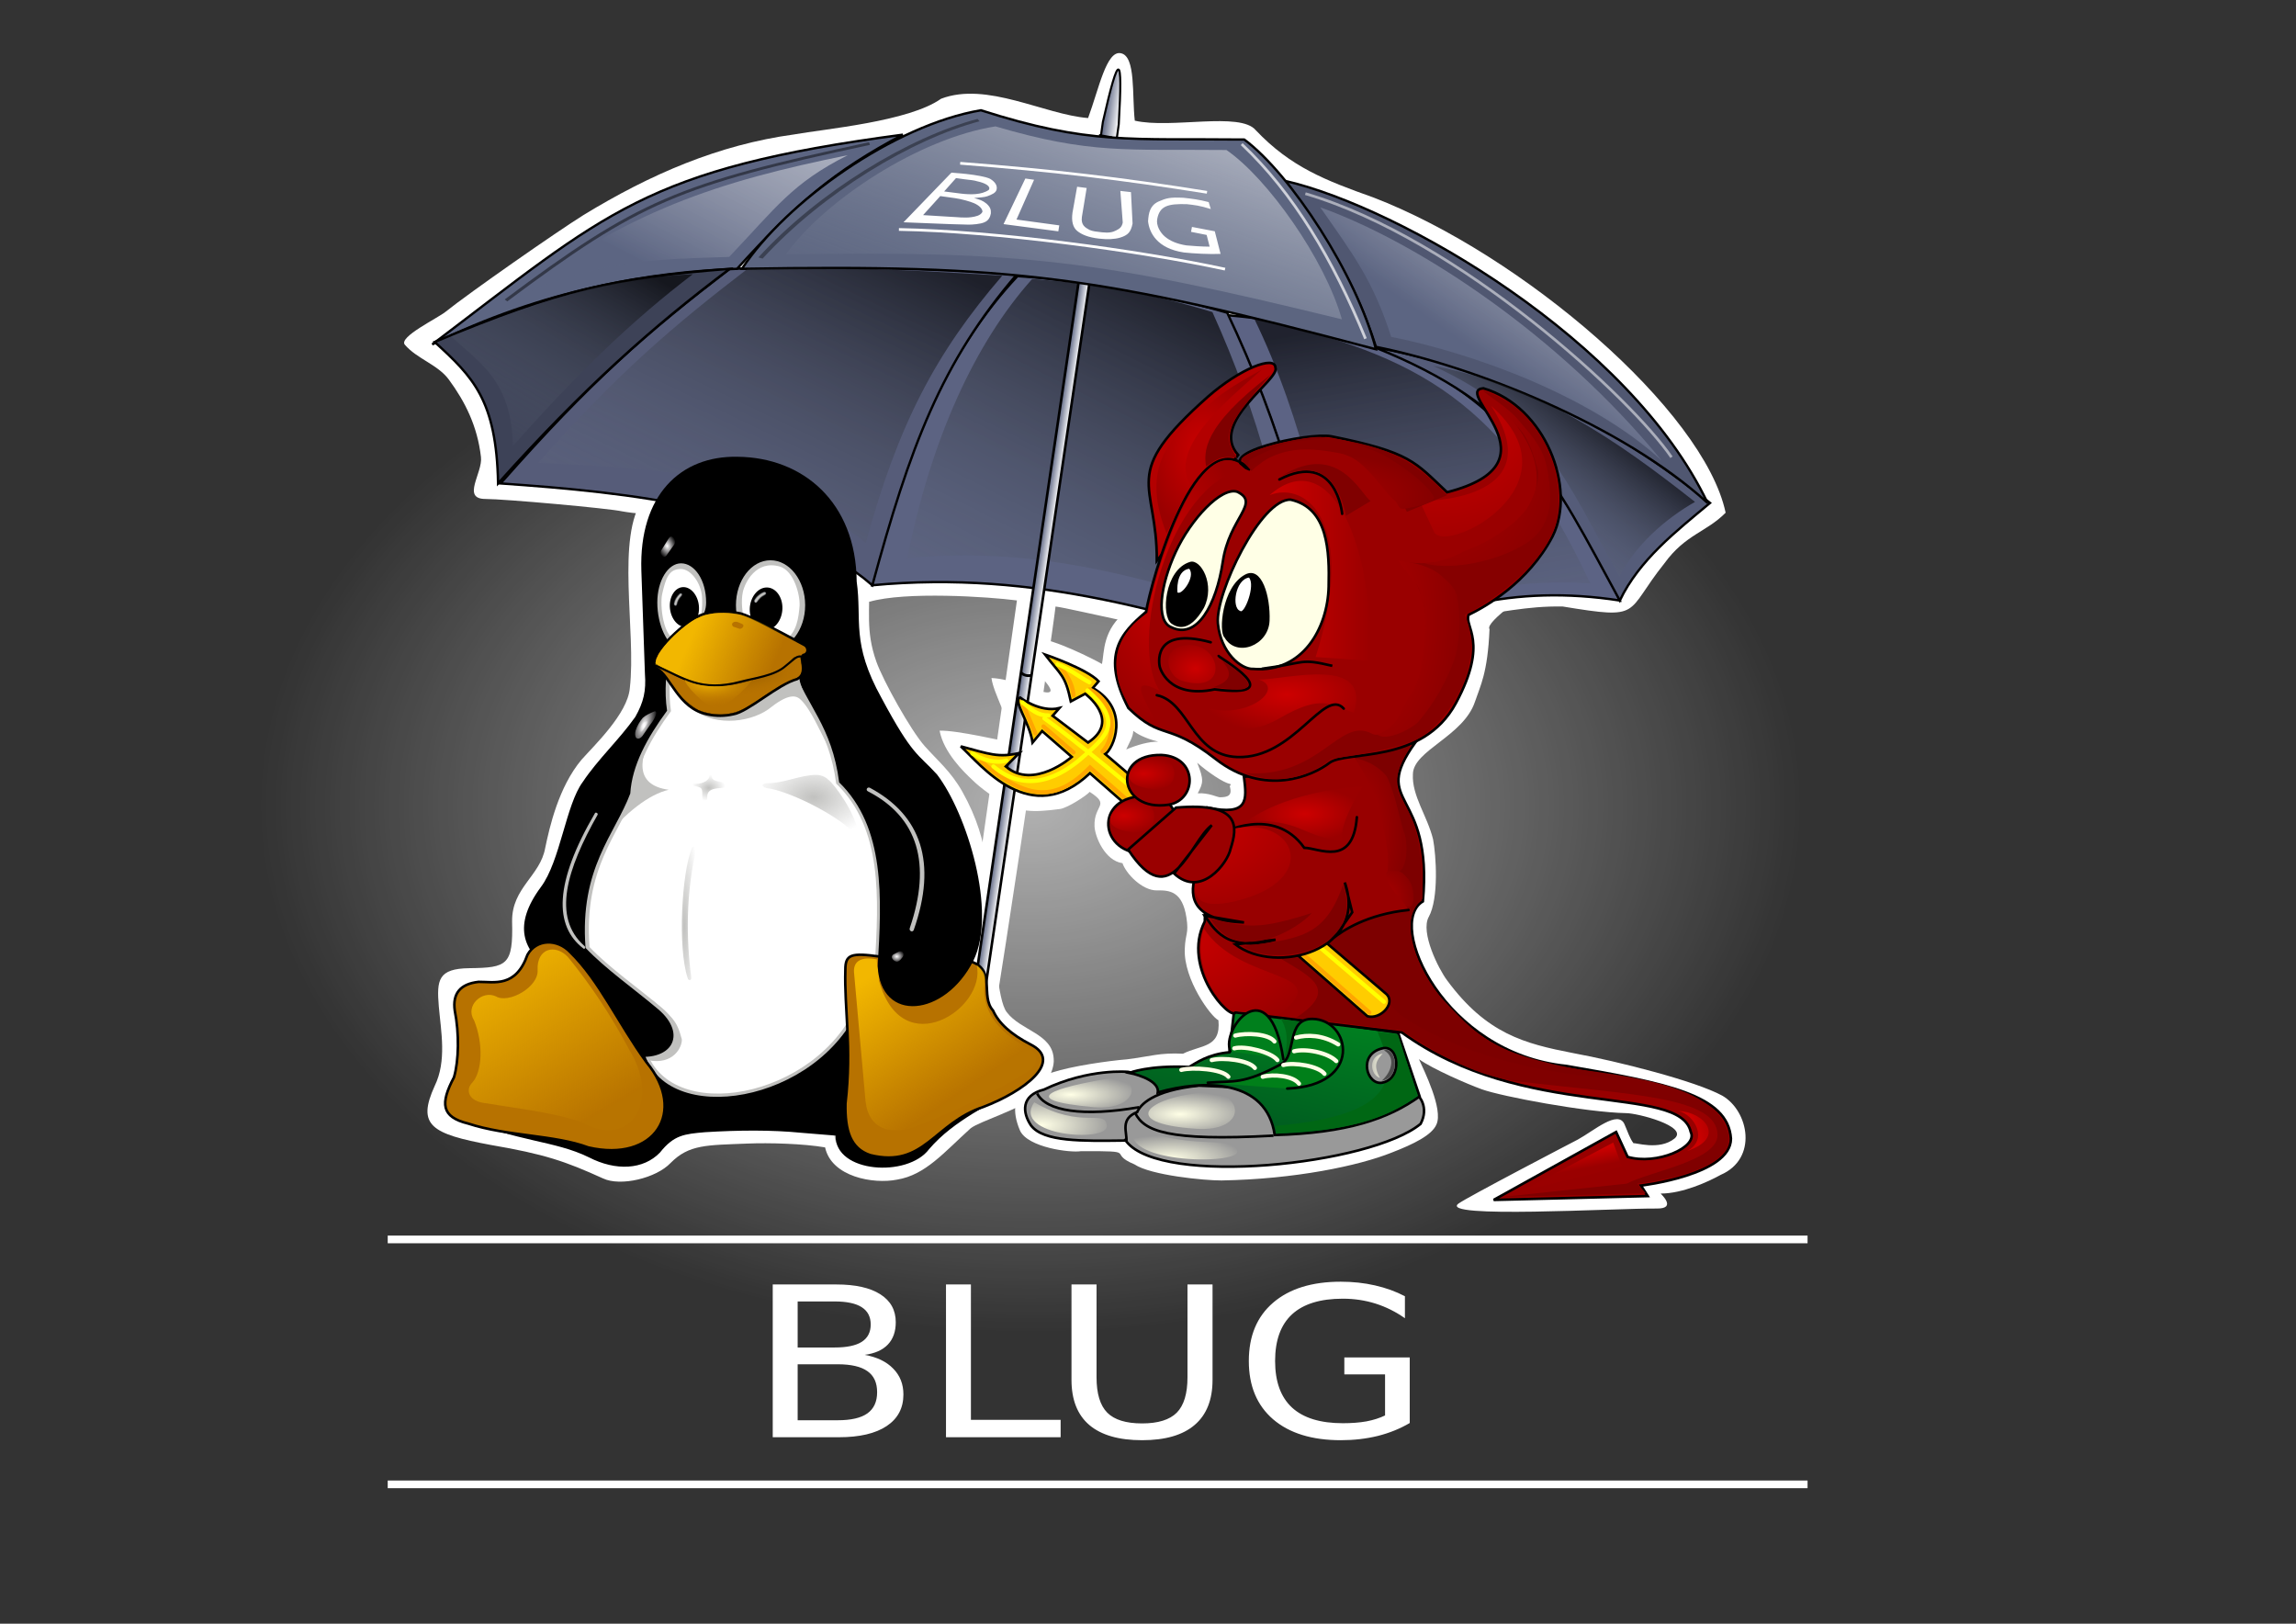 <?xml version="1.0" encoding="UTF-8" standalone="no"?>
<!-- Created with Sodipodi ("http://www.sodipodi.com/") -->
<svg
   xmlns:dc="http://purl.org/dc/elements/1.1/"
   xmlns:cc="http://web.resource.org/cc/"
   xmlns:rdf="http://www.w3.org/1999/02/22-rdf-syntax-ns#"
   xmlns:svg="http://www.w3.org/2000/svg"
   xmlns="http://www.w3.org/2000/svg"
   xmlns:xlink="http://www.w3.org/1999/xlink"
   xmlns:sodipodi="http://inkscape.sourceforge.net/DTD/sodipodi-0.dtd"
   xmlns:inkscape="http://www.inkscape.org/namespaces/inkscape"
   inkscape:version="0.41"
   sodipodi:docname="blug_logo_1-26_black-nobg.svg"
   sodipodi:docbase="/home/cybic/doc/gfx/blug"
   height="210mm"
   width="297mm"
   sodipodi:version="0.32"
   id="svg548">
  <rect width="100%" height="100%" fill="#333333" stroke="none"/>
  <defs
     id="defs550">
    <linearGradient
       id="linearGradient3517">
      <stop
         id="stop3518"
         offset="0"
         style="stop-color:#000000;stop-opacity:1;" />
      <stop
         id="stop3519"
         offset="1"
         style="stop-color:#000000;stop-opacity:0.196;" />
    </linearGradient>
    <linearGradient
       id="linearGradient3504">
      <stop
         id="stop3505"
         offset="0"
         style="stop-color:#ffffff;stop-opacity:1;" />
      <stop
         id="stop3506"
         offset="1"
         style="stop-color:#fffaff;stop-opacity:0;" />
    </linearGradient>
    <linearGradient
       id="linearGradient3496">
      <stop
         id="stop3497"
         offset="0"
         style="stop-color:#c1c1bf;stop-opacity:1;" />
      <stop
         id="stop3498"
         offset="1"
         style="stop-color:#c1c1bf;stop-opacity:0;" />
    </linearGradient>
    <linearGradient
       id="linearGradient2764">
      <stop
         id="stop2765"
         offset="0"
         style="stop-color:#ffffe6;stop-opacity:1;" />
      <stop
         id="stop2766"
         offset="1"
         style="stop-color:#999999;stop-opacity:1;" />
    </linearGradient>
    <linearGradient
       id="linearGradient2761">
      <stop
         id="stop2762"
         offset="0"
         style="stop-color:#008020;stop-opacity:1;" />
      <stop
         id="stop2763"
         offset="1"
         style="stop-color:#005720;stop-opacity:1;" />
    </linearGradient>
    <linearGradient
       id="linearGradient2671">
      <stop
         id="stop2672"
         offset="0"
         style="stop-color:#aa0000;stop-opacity:1;" />
      <stop
         id="stop2673"
         offset="1"
         style="stop-color:#870000;stop-opacity:1;" />
    </linearGradient>
    <linearGradient
       id="linearGradient1240">
      <stop
         id="stop1241"
         offset="0"
         style="stop-color:#f2b700;stop-opacity:1;" />
      <stop
         id="stop1242"
         offset="1"
         style="stop-color:#b76f00;stop-opacity:0;" />
    </linearGradient>
    <linearGradient
       id="linearGradient1234">
      <stop
         id="stop1235"
         offset="0"
         style="stop-color:#754700;stop-opacity:1;" />
      <stop
         id="stop1236"
         offset="1"
         style="stop-color:#b77200;stop-opacity:0;" />
    </linearGradient>
    <linearGradient
       id="linearGradient1227">
      <stop
         id="stop1228"
         offset="0"
         style="stop-color:#754d00;stop-opacity:1;" />
      <stop
         id="stop1229"
         offset="1"
         style="stop-color:#b87500;stop-opacity:0;" />
    </linearGradient>
    <linearGradient
       id="linearGradient3793">
      <stop
         id="stop3794"
         offset="0"
         style="stop-color:#f2b700;stop-opacity:1;" />
      <stop
         id="stop3795"
         offset="1"
         style="stop-color:#f2b700;stop-opacity:0.02;" />
    </linearGradient>
    <linearGradient
       id="linearGradient2444">
      <stop
         id="stop2445"
         offset="0"
         style="stop-color:#cd0000;stop-opacity:1;" />
      <stop
         id="stop2446"
         offset="1"
         style="stop-color:#9a0000;stop-opacity:1;" />
    </linearGradient>
    <linearGradient
       id="linearGradient1040">
      <stop
         id="stop1041"
         offset="0"
         style="stop-color:#f2b700;stop-opacity:0;" />
      <stop
         id="stop1042"
         offset="1"
         style="stop-color:#f2b700;stop-opacity:1;" />
    </linearGradient>
    <linearGradient
       id="linearGradient958">
      <stop
         id="stop959"
         offset="0"
         style="stop-color:#6697dd;stop-opacity:0.749;" />
      <stop
         id="stop960"
         offset="1"
         style="stop-color:#ffffff;stop-opacity:1;" />
    </linearGradient>
    <linearGradient
       id="linearGradient2593">
      <stop
         id="stop2594"
         offset="0"
         style="stop-color:#ffffff;stop-opacity:0.616;" />
      <stop
         id="stop2595"
         offset="1"
         style="stop-color:#ffffff;stop-opacity:0;" />
    </linearGradient>
    <linearGradient
       id="linearGradient733">
      <stop
         id="stop734"
         offset="0"
         style="stop-color:#000000;stop-opacity:0.655;" />
      <stop
         id="stop735"
         offset="1"
         style="stop-color:#828da5;stop-opacity:0;" />
    </linearGradient>
    <linearGradient
       id="linearGradient722">
      <stop
         id="stop723"
         offset="0"
         style="stop-color:#5c6582;stop-opacity:0.969;" />
      <stop
         id="stop724"
         offset="1"
         style="stop-color:#ffffff;stop-opacity:0.647;" />
    </linearGradient>
    <linearGradient
       id="linearGradient1289">
      <stop
         id="stop1290"
         offset="0"
         style="stop-color:#5c6582;stop-opacity:1;" />
      <stop
         id="stop1291"
         offset="1"
         style="stop-color:#ffffff;stop-opacity:1;" />
    </linearGradient>
    <linearGradient
       id="linearGradient1285">
      <stop
         id="stop1286"
         offset="0"
         style="stop-color:#ffffff;stop-opacity:0.553;" />
      <stop
         id="stop1287"
         offset="1"
         style="stop-color:#828da5;stop-opacity:0;" />
    </linearGradient>
    <linearGradient
       id="linearGradient1288"
       xlink:href="#linearGradient1289" />
    <linearGradient
       spreadMethod="pad"
       gradientUnits="objectBoundingBox"
       y2="0.913"
       x2="0.053"
       y1="0.076"
       x1="0.932"
       id="linearGradient719"
       xlink:href="#linearGradient1285" />
    <linearGradient
       spreadMethod="pad"
       gradientUnits="objectBoundingBox"
       y2="-0.125"
       x2="1.006"
       y1="0.516"
       x1="0.399"
       id="linearGradient721"
       xlink:href="#linearGradient722" />
    <linearGradient
       spreadMethod="pad"
       gradientUnits="objectBoundingBox"
       y2="-0.348"
       x2="1.411"
       y1="0.589"
       x1="0.272"
       id="linearGradient729"
       xlink:href="#linearGradient722" />
    <linearGradient
       spreadMethod="pad"
       gradientUnits="objectBoundingBox"
       y2="1.133"
       x2="0.069"
       y1="0.047"
       x1="0.94"
       id="linearGradient730"
       xlink:href="#linearGradient733" />
    <linearGradient
       spreadMethod="pad"
       gradientUnits="objectBoundingBox"
       y2="1.312"
       x2="0.076"
       y1="0.102"
       x1="0.766"
       id="linearGradient737"
       xlink:href="#linearGradient733" />
    <linearGradient
       spreadMethod="pad"
       gradientUnits="objectBoundingBox"
       y2="1.422"
       x2="0.555"
       y1="0.016"
       x1="0.307"
       id="linearGradient739"
       xlink:href="#linearGradient733" />
    <linearGradient
       spreadMethod="pad"
       gradientUnits="objectBoundingBox"
       y2="0.758"
       x2="0.195"
       y1="0.273"
       x1="0.654"
       id="linearGradient741"
       xlink:href="#linearGradient733" />
    <linearGradient
       spreadMethod="pad"
       gradientUnits="objectBoundingBox"
       y2="0.992"
       x2="0.088"
       y1="0.039"
       x1="0.873"
       id="linearGradient743"
       xlink:href="#linearGradient733" />
    <linearGradient
       spreadMethod="pad"
       gradientUnits="objectBoundingBox"
       y2="-0"
       x2="1"
       y1="-0"
       x1="0"
       id="linearGradient745"
       xlink:href="#linearGradient1289" />
    <linearGradient
       spreadMethod="pad"
       gradientUnits="objectBoundingBox"
       y2="0.375"
       x2="0.23"
       y1="0.508"
       x1="0.834"
       id="linearGradient747"
       xlink:href="#linearGradient1040" />
    <radialGradient
       spreadMethod="pad"
       gradientUnits="objectBoundingBox"
       r="0.5"
       fy="0.5"
       fx="0.5"
       cy="0.5"
       cx="0.5"
       id="radialGradient2592"
       xlink:href="#linearGradient2593" />
    <linearGradient
       id="linearGradient1038"
       xlink:href="#linearGradient2444" />
    <linearGradient
       spreadMethod="pad"
       gradientUnits="objectBoundingBox"
       y2="0.539"
       x2="0.611"
       y1="0.227"
       x1="0.491"
       id="linearGradient1039"
       xlink:href="#linearGradient2444" />
    <radialGradient
       spreadMethod="pad"
       gradientUnits="objectBoundingBox"
       r="1.108"
       fy="0.023"
       fx="0.119"
       cy="0.023"
       cx="0.119"
       id="radialGradient3455"
       xlink:href="#linearGradient2444" />
    <radialGradient
       id="radialGradient3456"
       xlink:href="#linearGradient2444" />
    <radialGradient
       spreadMethod="pad"
       gradientUnits="objectBoundingBox"
       r="1.001"
       fy="0.07"
       fx="0.161"
       cy="0.07"
       cx="0.161"
       id="radialGradient3457"
       xlink:href="#linearGradient2444" />
    <radialGradient
       spreadMethod="pad"
       gradientUnits="objectBoundingBox"
       r="1.173"
       fy="0.117"
       fx="-0.196"
       cy="0.117"
       cx="-0.196"
       id="radialGradient3458"
       xlink:href="#linearGradient2444" />
    <radialGradient
       id="radialGradient3459"
       xlink:href="#linearGradient2444" />
    <radialGradient
       id="radialGradient3460"
       xlink:href="#linearGradient2444" />
    <radialGradient
       id="radialGradient3461"
       xlink:href="#linearGradient2444" />
    <radialGradient
       id="radialGradient3462"
       xlink:href="#linearGradient2444" />
    <radialGradient
       id="radialGradient3463"
       xlink:href="#linearGradient2444" />
    <radialGradient
       id="radialGradient3464"
       xlink:href="#linearGradient2444" />
    <radialGradient
       spreadMethod="pad"
       gradientTransform="translate(-4.780767e-8,1.267225e-6)"
       gradientUnits="objectBoundingBox"
       r="0.589"
       fy="0.524"
       fx="0.371"
       cy="0.524"
       cx="0.371"
       id="radialGradient3465"
       xlink:href="#linearGradient2444" />
    <linearGradient
       spreadMethod="pad"
       gradientTransform="translate(-1.558501e-6,-3.117261e-7)"
       gradientUnits="objectBoundingBox"
       y2="0.398"
       x2="1.01"
       y1="0.555"
       x1="0.35"
       id="linearGradient3619"
       xlink:href="#linearGradient2444" />
    <linearGradient
       spreadMethod="pad"
       gradientUnits="objectBoundingBox"
       y2="0.766"
       x2="0.562"
       y1="0.102"
       x1="0.102"
       id="linearGradient3791"
       xlink:href="#linearGradient3793" />
    <linearGradient
       spreadMethod="pad"
       gradientUnits="objectBoundingBox"
       y2="0.922"
       x2="0.561"
       y1="0.07"
       x1="0.073"
       id="linearGradient3792"
       xlink:href="#linearGradient3793" />
    <linearGradient
       y2="1.037"
       x2="0.321"
       y1="9.25893933e-2"
       x1="0.768"
       id="linearGradient3796"
       xlink:href="#linearGradient2761" />
    <linearGradient
       y2="3.94684321e-7"
       x2="1"
       y1="3.94684321e-7"
       x1="-3.5805013e-7"
       id="linearGradient1232"
       xlink:href="#linearGradient2444" />
    <radialGradient
       gradientUnits="objectBoundingBox"
       fy="0.163"
       fx="0.549"
       r="0.447"
       cy="0.163"
       cx="0.549"
       id="radialGradient1233"
       xlink:href="#linearGradient1234" />
    <radialGradient
       gradientTransform="translate(3.97426e-7,1.67967e-6)"
       fy="0.129"
       fx="0.366"
       r="0.866"
       cy="0.129"
       cx="0.366"
       id="radialGradient1237"
       xlink:href="#linearGradient1240" />
    <radialGradient
       gradientTransform="translate(-3.65953e-6,-2.756145e-6)"
       fy="0.431"
       fx="0.529"
       r="1.201"
       cy="0.431"
       cx="0.529"
       id="radialGradient1246"
       xlink:href="#linearGradient733" />
    <radialGradient
       fy="0.336"
       fx="1.66723058e-2"
       r="1.092"
       cy="0.336"
       cx="1.66723058e-2"
       id="radialGradient1247"
       xlink:href="#linearGradient2671" />
    <radialGradient
       gradientTransform="translate(2.353481e-6,1.536467e-6)"
       fy="0.4"
       fx="0.5"
       r="0.836"
       cy="0.4"
       cx="0.5"
       id="radialGradient1248"
       xlink:href="#linearGradient733" />
    <radialGradient
       fy="0.312"
       fx="0.191"
       r="1.028"
       cy="0.312"
       cx="0.191"
       id="radialGradient2675"
       xlink:href="#linearGradient2671" />
    <radialGradient
       fy="0.641"
       fx="5.17182797e-2"
       r="0.862"
       cy="0.641"
       cx="5.17182797e-2"
       id="radialGradient2677"
       xlink:href="#linearGradient2671" />
    <radialGradient
       fy="0.75"
       fx="-2.03744844e-2"
       r="1.031"
       cy="0.75"
       cx="-2.03744844e-2"
       id="radialGradient2679"
       xlink:href="#linearGradient2671" />
    <radialGradient
       fy="0.802"
       fx="0.411"
       r="0.561"
       cy="0.802"
       cx="0.411"
       id="radialGradient2681"
       xlink:href="#linearGradient2671" />
    <radialGradient
       fy="0.567"
       fx="0.48"
       r="0.539"
       cy="0.567"
       cx="0.48"
       id="radialGradient2682"
       xlink:href="#linearGradient2764" />
    <radialGradient
       gradientTransform="translate(-8.254898e-7,-2.117956e-6)"
       fy="0.829"
       fx="0.467"
       r="0.58"
       cy="0.829"
       cx="0.467"
       id="radialGradient2767"
       xlink:href="#linearGradient2764" />
    <radialGradient
       fy="0.568"
       fx="0.451"
       r="0.533"
       cy="0.568"
       cx="0.451"
       id="radialGradient2768"
       xlink:href="#linearGradient2764" />
    <radialGradient
       gradientTransform="translate(4.224717e-7,1.560367e-6)"
       fy="0.557"
       fx="0.317"
       r="0.736"
       cy="0.557"
       cx="0.317"
       id="radialGradient2769"
       xlink:href="#linearGradient2764" />
    <radialGradient
       gradientTransform="translate(3.117515e-6,1.852604e-6)"
       fy="0.5"
       fx="1.107"
       r="1.536"
       cy="0.5"
       cx="1.107"
       id="radialGradient2770"
       xlink:href="#linearGradient2764" />
    <radialGradient
       fy="0.469"
       fx="0.482"
       r="0.457"
       cy="0.469"
       cx="0.482"
       id="radialGradient3494"
       xlink:href="#linearGradient3496" />
    <radialGradient
       fy="0.359"
       fx="0.54"
       r="0.649"
       cy="0.359"
       cx="0.54"
       id="radialGradient3495"
       xlink:href="#linearGradient3496" />
    <radialGradient
       gradientTransform="translate(3.419473e-7,-1.56189e-6)"
       fy="0.497"
       fx="0.38"
       r="0.661"
       cy="0.497"
       cx="0.38"
       id="radialGradient3499"
       xlink:href="#linearGradient3504" />
    <radialGradient
       gradientTransform="translate(-3.474139e-6,-2.141763e-8)"
       fy="0.594"
       fx="0.357"
       r="0.787"
       cy="0.594"
       cx="0.357"
       id="radialGradient3500"
       xlink:href="#linearGradient3496" />
    <radialGradient
       gradientTransform="matrix(1,-7.520821e-7,2.647595e-6,1,-1.141814e-6,1.141641e-7)"
       fy="0.517"
       fx="0.585"
       r="0.796"
       cy="0.517"
       cx="0.585"
       id="radialGradient3503"
       xlink:href="#linearGradient3504" />
    <radialGradient
       id="radialGradient3507"
       xlink:href="#linearGradient3504" />
    <radialGradient
       gradientTransform="translate(-7.394976e-7,-1.137595e-6)"
       fy="0.462"
       fx="0.537"
       r="0.614"
       cy="0.462"
       cx="0.537"
       id="radialGradient3509"
       xlink:href="#linearGradient3504" />
    <linearGradient
       y2="7.40382234e-7"
       x2="1"
       y1="7.40382234e-7"
       x1="-4.02752903e-7"
       id="linearGradient3514"
       xlink:href="#linearGradient2764" />
    <linearGradient
       gradientTransform="translate(-2.320967e-7,1.990725e-6)"
       y2="1.99072542e-6"
       x2="1"
       y1="1.99072542e-6"
       x1="-2.32096681e-7"
       id="linearGradient3516"
       xlink:href="#linearGradient3517" />
    <linearGradient
       y2="1.26348368e-6"
       x2="1"
       y1="1.26348368e-6"
       x1="7.01847114e-8"
       id="linearGradient3520"
       xlink:href="#linearGradient1289" />
    <linearGradient
       y2="1.357"
       x2="0.589"
       y1="4.34791334e-2"
       x1="0.533"
       id="linearGradient3524"
       xlink:href="#linearGradient1289" />
    <linearGradient
       y2="0.969"
       x2="-0.317"
       y1="0.119"
       x1="0.857"
       id="linearGradient3532"
       xlink:href="#linearGradient1289" />
    <linearGradient
       y2="-1.6431386e-8"
       x2="1"
       y1="-1.6431386e-8"
       x1="-1.89670857e-8"
       id="linearGradient3534"
       xlink:href="#linearGradient1289" />
    <linearGradient
       gradientTransform="translate(-1.141065e-6,-2.570755e-7)"
       y2="0.762"
       x2="0.725"
       y1="0.389"
       x1="0.225"
       id="linearGradient3564"
       xlink:href="#linearGradient3517" />
    <linearGradient
       gradientTransform="translate(-7.028466e-7,1.447959e-6)"
       y2="0.663"
       x2="0.81"
       y1="0.145"
       x1="0.371"
       id="linearGradient3566"
       xlink:href="#linearGradient3504" />
    <linearGradient
       gradientTransform="translate(-1.134075e-6,4.251801e-7)"
       y2="-1.0360634e-2"
       x2="0.102"
       y1="0.13"
       x1="0.83"
       id="linearGradient3568"
       xlink:href="#linearGradient733" />
    <radialGradient
       gradientTransform="translate(-5.838092e-7,-4.151132e-6)"
       fy="0.476"
       fx="0.481"
       r="0.574"
       cy="0.476"
       cx="0.481"
       id="radialGradient3569"
       xlink:href="#linearGradient3504" />
  </defs>
  <sodipodi:namedview
     inkscape:current-layer="svg548"
     inkscape:window-y="0"
     inkscape:window-x="0"
     inkscape:window-height="555"
     inkscape:window-width="750"
     inkscape:cy="218.60547"
     inkscape:cx="526.18109"
     inkscape:zoom="0.48649736"
     id="base" />
  <path
     sodipodi:insensitive="true"
     transform="matrix(2.876,-9.473688e-4,2.210225e-3,1.441,-542.509,-169.987)"
     sodipodi:ry="178.247757"
     sodipodi:rx="131.545273"
     sodipodi:cy="391.490845"
     sodipodi:cx="363.500854"
     d="M 495.046 391.491 A 131.545 178.248 0 1 0 231.956 391.491 A 131.545 178.248 0 1 0  495.046 391.491 z"
     id="glow"
     style="fill-rule:evenodd;stroke:none;fill:url(#radialGradient2592);fill-opacity:1;stroke-opacity:1;stroke-width:1pt;stroke-linejoin:miter;stroke-linecap:butt;"
     sodipodi:type="arc" />
  <path
     sodipodi:nodetypes="cccccccccccccccccccccccccccssscscsscccccccccccccccccccccccccccccccccccccc"
     id="path2058"
     d="M 585.307 372.848 C 590.599 377.493 598.221 382.673 601.377 383.183 C 601.724 383.239 601.878 383.875 601.196 384.222 C 602.693 389.046 600.143 389.711 596.335 389.722 C 595.247 389.723 590.851 387.442 585.577 387.796 C 588.201 382.742 588.745 381.351 585.307 372.848 z M 841.245 574.295 C 835.204 577.662 822.576 583.435 811.922 583.438 C 811.743 583.438 820.163 590.838 810.092 590.754 C 789.566 590.584 702.846 595.793 713.073 588.323 C 717.352 585.197 768.044 558.771 771.389 557.043 C 779.209 552.789 791.025 542.324 794.209 549.538 C 795.776 553.089 796.758 556.434 798.66 558.889 C 799.038 558.282 811.278 562.676 818.791 556.445 C 825.43 550.563 800.636 544.111 794.974 544.124 C 775.432 543.728 734.274 535.996 724.522 532.491 C 717.654 530.024 700.298 522.508 693.73 517.736 C 696.137 523.167 705.699 542.184 702.288 549.649 C 700.139 554.793 691.281 559.221 680.359 563.426 C 664.33 569.856 632.996 576.43 597.165 577.033 C 588.954 577.073 562.575 574.525 554.626 569.159 C 540.764 563.376 557.684 562.62 528.528 562.714 C 523.178 563.603 502.638 560.911 498.733 552.759 C 490.002 532.566 506.878 526.732 514.462 524.239 C 523.995 521.104 541.893 518.56 551.043 517.811 C 562.711 516.344 567.006 514.495 578.367 515.081 C 587.116 510.646 597.01 512.392 595.689 498.705 C 592.165 497.142 578.659 478.909 579.232 463.948 C 579.54 455.93 581.281 456.671 580.055 448.566 C 578.086 435.551 571.674 435.138 565.699 435.252 C 558.345 435.394 550.393 426.883 548.785 421.931 C 540.195 420.77 535.287 408.951 535.11 403.815 C 534.742 393.144 543.168 393.849 532.742 387.08 C 531.342 388.8 522.127 394.86 518.264 395.447 C 503.962 397.385 498.416 396.667 490.197 392.137 C 486.618 390.3 479.518 385.405 475.227 381.104 C 471.176 377.308 461.353 367.802 459.371 357.167 C 468.111 356.898 490.686 362.388 494.212 362.781 C 493.454 350.758 485.723 339.245 484.739 331.431 C 494.357 331.903 502.305 336.399 509.584 338.122 C 521.488 340.94 503.373 326.492 502.784 323.18 C 500.232 308.838 490.281 312.263 507.677 312.274 C 514.914 312.277 534.753 322.248 538.766 324.567 C 539.953 319.147 538.802 307.461 551.279 298.314 C 555.745 286.327 557.953 280.748 558.922 275.617 C 557.062 258.531 559.751 219.675 559.79 213.12 C 559.792 212.798 568.518 200.877 569.581 198.494 C 574.464 187.549 592.227 175.69 604.179 175.16 C 610.65 174.873 617.352 171.342 626.495 171.341 C 635.086 171.341 626.56 191.645 620.546 195.368 C 616.97 197.581 610.202 203.03 610.317 207.001 C 610.631 217.901 617.802 204.57 629.095 204.975 C 645.058 205.548 664.916 205.834 679.605 212.083 C 686.833 215.158 693.52 217.033 699.999 221.998 C 705.609 226.299 707.497 237.625 713.945 225.064 C 717.208 218.708 725.889 209.038 720.577 199.799 C 714.18 188.671 708.912 176.466 729.219 179.317 C 749.374 182.146 761.64 204.211 768.456 221.393 C 774.963 237.795 777.744 258.852 765.114 273.161 C 759.069 280.009 759.243 279.065 752.215 285.74 C 749.379 288.434 725.694 303.999 728.232 307.558 C 727.325 329.089 723.72 335.231 721.111 343.032 C 715.467 359.906 691.001 366.782 690.772 378.359 C 690.159 388.971 697.796 398.726 700.642 410.309 C 702.104 418.054 703.546 439.122 698.509 448.215 C 694.353 455.717 703.245 473.563 707.499 479.231 C 726.794 505.379 745.368 510.153 768.898 514.734 C 791.419 518.866 828.97 528.457 842.018 535.581 C 855.038 543.09 859.518 566.411 841.245 574.295 z M 554.058 357.223 C 554.058 360.101 551.849 363.464 550.612 366.344 C 555.927 364.121 561.706 362.471 566.246 362.534 C 559.461 360.834 555.559 358.511 554.058 357.223 z "
     style="font-size:12;fill:#ffffff;fill-rule:evenodd;" />
  <path
     sodipodi:nodetypes="cccssscssssscssssscssssssss"
     id="path2047"
     d="M 367.877 216.908 C 383.944 217.841 400.362 219.275 409.415 234.319 C 412.959 240.21 424.81 270.757 424.816 282.005 C 425.579 298.19 422.973 308.057 428.467 323.469 C 431.834 332.915 445.302 357.057 452.029 364.643 C 458.444 371.876 464.795 376.967 470.447 386.916 C 485.033 412.903 482.864 431.8 484.537 453.182 C 486.604 461.448 487.529 488.846 492.207 494.774 C 499.042 503.845 514.517 505.234 515.147 517.495 C 515.847 523.978 509.13 533.189 507.075 535.163 C 499.439 542.122 478.781 548.13 474.533 551.556 C 461.464 563.356 452.47 574.34 438.576 576.627 C 427.094 578.926 406.534 575.358 403.386 560.862 C 392.613 559.019 375.961 558.569 365.468 558.996 C 345.462 559.826 336.931 559.335 327.847 568.493 C 320.832 575.898 303.386 580.117 294.782 576.026 C 276.409 567.679 266.33 564.185 239.979 559.683 C 210.818 554.248 203.715 550.141 212.517 530.832 C 218.478 518.615 215.621 504.29 214.527 491.911 C 213.465 479.031 214.143 473.454 229.511 473.267 C 247.994 473.046 250.926 471.777 250.366 450.32 C 250.214 433.992 264.098 428.184 266.531 414.59 C 268.68 404.312 273.077 384.796 284.242 371.437 C 290.487 364.388 306.836 348.891 307.92 336.407 C 311.186 308.496 300.829 262.441 314.637 243.543 C 323.676 231.418 323.827 226.82 339.065 220.874 C 342.304 218.48 351.505 215.957 367.877 216.908 z "
     style="fill:#ffffff;fill-rule:evenodd;stroke:none;stroke-opacity:1;stroke-width:1pt;stroke-linejoin:miter;stroke-linecap:butt;fill-opacity:1;" />
  <path
     sodipodi:nodetypes="ccscccssccscsscsscccccccccccs"
     id="path2049"
     d="M 304.103 249.946 C 297.667 248.494 246.677 243.906 237.339 243.906 C 225.478 243.905 236.071 231.188 235.145 223.429 C 233.414 208.259 227.352 196.313 219.445 185.552 C 214.054 178.215 203.818 175.401 197.926 168.513 C 194.722 164.767 213.842 155.611 217.771 152.457 C 229.5 143.043 272.325 113.185 285.227 105.148 C 318.168 85.034 351.445 70.753 388.086 65.737 C 403.284 63.008 444.389 59.451 460.105 48.259 C 482.535 39.744 510.488 56.01 531.97 57.704 C 537.314 43.227 540.925 24.568 547.983 26.019 C 555.411 27.429 553.384 46.635 554.802 58.984 C 572.522 63.091 606.357 54.457 613.962 63.666 C 631.07 81.664 647.961 88.148 671.308 96.474 C 744.126 124.413 833.064 200.669 843.667 250.629 C 834.22 260.177 824.028 261.2 813.756 275.339 C 794.013 300.027 803.551 302.945 764.046 296.477 C 746.063 296.125 732.73 299.834 716.858 301.284 C 698.262 299.787 680.521 302.5 671.328 305.534 C 661.36 308.822 657.286 309.994 646.269 309.995 C 631.882 309.995 616.98 312.546 602.334 312.579 C 581.572 311.75 523.059 297.176 516.051 296.482 C 515.109 306.428 482.262 528.929 478.673 539.341 C 472.687 541.816 462.931 565.831 459.562 558.367 C 460.853 547.026 495.017 309.776 497.182 293.508 C 483.2 291.679 442.604 289.029 425.042 294.161 C 409.03 285.145 392.894 274.769 374.156 266.459 C 361.283 260.75 351.506 257.577 337.33 253.946 C 331.631 251.197 317.461 252.321 304.103 249.946 z "
     style="fill:#ffffff;fill-rule:evenodd;stroke:none;stroke-opacity:1;stroke-width:1pt;stroke-linejoin:miter;stroke-linecap:butt;fill-opacity:1;" />
  <g
     transform="translate(-3.576279e-6,1.525879e-5)"
     id="g3697">
    <path
       transform="matrix(0.743,0.105,-0.105,0.743,-45.206,-375.839)"
       sodipodi:nodetypes="ccccc"
       id="path744"
       d="M 852.348 465.643 C 856.27 418.581 858.884 418.581 862.806 465.643 L 862.806 502.247 L 852.348 502.342 L 852.348 465.643 z "
       style="fill:url(#linearGradient745);fill-rule:evenodd;stroke:black;stroke-opacity:1;stroke-width:1pt;stroke-linejoin:miter;stroke-linecap:butt;fill-opacity:1;" />
    <path
       transform="matrix(0.861,0,0,0.861,73.021,4.576)"
       sodipodi:nodetypes="cccc"
       id="path1265"
       d="M 834.967 335.612 C 774.502 326.379 727.885 339.303 670.189 368.844 C 659.572 302.84 644.803 240.992 612.031 173.604 C 708.036 182.374 777.733 213.298 834.967 335.612 z "
       style="fill:#5c6384;fill-rule:evenodd;stroke:black;stroke-opacity:1;stroke-width:1pt;stroke-linejoin:miter;stroke-linecap:butt;fill-opacity:1;" />
    <path
       transform="matrix(0.732,0,0,0.728,166.357,40.897)"
       sodipodi:nodetypes="cccc"
       id="path738"
       d="M 834.967 335.612 C 778.072 331.77 729.67 344.694 670.189 370.641 C 659.572 304.637 643.018 224.82 610.246 157.432 C 720.53 182.374 777.733 213.298 834.967 335.612 z "
       style="fill:url(#linearGradient739);fill-rule:evenodd;stroke:none;stroke-opacity:1;stroke-width:1pt;stroke-linejoin:miter;stroke-linecap:butt;fill-opacity:1;" />
    <path
       transform="matrix(0.861,0,0,0.861,73.021,4.576)"
       sodipodi:nodetypes="ccccc"
       id="path1271"
       d="M 410.4 326.961 C 504.097 318.191 580.646 342.997 668.804 370.229 C 660.957 300.072 642.033 235.453 612.032 172.219 C 573.722 161.141 535.413 154.218 492.949 151.448 C 455.101 191.604 426.093 252.188 410.4 326.961 z "
       style="fill:#5c6382;fill-rule:evenodd;stroke:black;stroke-opacity:1;stroke-width:1pt;stroke-linejoin:miter;stroke-linecap:butt;fill-opacity:1;" />
    <path
       transform="matrix(0.74,0,0,0.778,139.846,18.552)"
       sodipodi:nodetypes="ccccc"
       id="path736"
       d="M 410.4 326.961 C 504.097 318.191 580.646 342.997 668.804 370.229 C 660.957 300.072 642.033 235.453 612.032 172.219 C 573.722 161.141 535.413 154.218 492.949 151.448 C 455.101 191.604 426.093 252.188 410.4 326.961 z "
       style="fill:url(#linearGradient737);fill-rule:evenodd;stroke:none;stroke-opacity:1;stroke-width:1pt;stroke-linejoin:miter;stroke-linecap:butt;fill-opacity:1;" />
    <path
       transform="matrix(0.861,0,0,0.861,73.021,4.576)"
       sodipodi:nodetypes="cccc"
       id="path1264"
       d="M 834.967 335.612 C 846.045 312.533 866.814 296.379 886.2 280.225 C 829.427 234.992 772.656 206.374 695.113 191.605 C 779.579 225.298 796.195 264.532 834.967 335.612 z "
       style="fill:#555c79;fill-rule:evenodd;stroke:black;stroke-opacity:1;stroke-width:1pt;stroke-linejoin:miter;stroke-linecap:butt;fill-opacity:1;" />
    <path
       transform="matrix(0.861,0,0,0.861,73.021,4.576)"
       sodipodi:nodetypes="ccccc"
       id="path1270"
       d="M 199.395 269.147 C 272.322 274.224 359.76 283.113 410.532 326.961 C 431.764 248.957 449.562 200.374 492.948 150.064 C 433.869 146.372 385.866 145.448 329.556 147.294 C 282.015 183.758 251.09 210.528 199.395 269.147 z "
       style="fill:#565c79;fill-rule:evenodd;stroke:black;stroke-opacity:1;stroke-width:1pt;stroke-linejoin:miter;stroke-linecap:butt;fill-opacity:1;" />
    <path
       transform="matrix(0.861,0,0,0.861,73.021,4.576)"
       sodipodi:nodetypes="cccc"
       id="path1261"
       d="M 160.624 190.22 C 223.254 159.21 284.526 149.111 333.709 147.295 C 367.248 110.331 388.635 91.907 427.868 71.136 C 280.957 90.582 259.717 115.362 160.624 190.22 z "
       style="fill:#5c6582;fill-rule:evenodd;stroke:black;stroke-opacity:1;stroke-width:1pt;stroke-linejoin:miter;stroke-linecap:butt;fill-opacity:1;" />
    <path
       transform="matrix(0.861,0,0,0.861,73.021,4.576)"
       sodipodi:nodetypes="cccc"
       id="path1263"
       d="M 696.498 191.605 C 751.885 202.682 836.351 235.914 884.815 280.225 C 840.505 187.45 710.345 112.677 645.264 97.446 C 667.419 129.293 684.035 152.833 696.498 191.605 z "
       style="fill:#505771;fill-rule:evenodd;stroke:black;stroke-opacity:1;stroke-width:1pt;stroke-linejoin:miter;stroke-linecap:butt;fill-opacity:1;" />
    <rect
       transform="matrix(0.985,0.171,-0.146,0.989,0,0)"
       y="-26.733"
       x="542.131"
       height="482.295"
       width="5.32"
       id="rect1267"
       style="font-size:12;fill:url(#linearGradient1288);fill-rule:evenodd;stroke:#000000;stroke-width:1.245;" />
    <path
       transform="matrix(0.861,0,0,0.861,73.021,4.576)"
       sodipodi:nodetypes="cccc"
       id="path1269"
       d="M 162.008 188.835 C 183.701 208.682 197.087 221.606 198.01 269.147 C 246.474 215.144 285.245 180.527 329.555 147.294 C 264.937 152.372 233.55 158.833 162.008 188.835 z "
       style="fill:#3d4257;fill-rule:evenodd;stroke:black;stroke-opacity:1;stroke-width:1pt;stroke-linejoin:miter;stroke-linecap:butt;fill-opacity:1;" />
    <path
       transform="matrix(0.861,0,0,0.861,73.021,4.576)"
       sodipodi:nodetypes="ccccc"
       id="path1262"
       d="M 336.479 147.294 C 490.687 144.716 540.027 151.448 696.497 192.989 C 685.42 150.525 648.111 93.526 621.725 73.906 C 557.183 73.217 533.718 76.985 472.178 57.29 C 423.026 65.562 361.45 109.175 336.479 147.294 z "
       style="fill:#5c6580;fill-rule:evenodd;stroke:black;stroke-opacity:1;stroke-width:1pt;stroke-linejoin:miter;stroke-linecap:butt;fill-opacity:1;" />
    <path
       transform="matrix(0.755,0,0,0.695,130.203,21.967)"
       sodipodi:nodetypes="ccccc"
       id="path718"
       d="M 336.479 147.294 C 490.687 144.716 540.027 151.448 696.497 192.989 C 685.42 150.525 648.111 93.526 621.725 73.906 C 557.183 73.217 533.718 76.985 472.178 57.29 C 423.026 65.562 361.45 109.175 336.479 147.294 z "
       style="fill:url(#linearGradient719);fill-rule:evenodd;stroke:none;stroke-opacity:1;stroke-width:1pt;stroke-linejoin:miter;stroke-linecap:butt;fill-opacity:1;" />
    <path
       transform="matrix(0.72,0,0,0.72,180.915,31.207)"
       sodipodi:nodetypes="cccc"
       id="path720"
       d="M 693.372 185.352 C 748.759 196.429 828.535 224.972 876.999 269.283 C 807.705 184.436 711.545 121.08 645.264 97.446 C 667.419 129.293 680.909 146.58 693.372 185.352 z "
       style="fill:url(#linearGradient721);fill-rule:evenodd;stroke:none;stroke-opacity:1;stroke-width:1pt;stroke-linejoin:miter;stroke-linecap:butt;fill-opacity:1;" />
    <path
       transform="matrix(0.695,0,0,0.664,121.96,30.398)"
       sodipodi:nodetypes="cccc"
       id="path728"
       d="M 182.281 175.562 C 244.911 144.552 288.287 145.172 337.47 143.356 C 371.009 106.392 381.674 89.207 420.907 68.436 C 329.837 87.74 265.223 109.454 182.281 175.562 z "
       style="fill:url(#linearGradient729);fill-rule:evenodd;stroke:none;stroke-opacity:1;stroke-width:1pt;stroke-linejoin:miter;stroke-linecap:butt;fill-opacity:1;" />
    <path
       transform="matrix(0.746,0,0,0.746,119.639,21.529)"
       sodipodi:nodetypes="ccccc"
       id="path732"
       d="M 192.382 274.407 C 267.062 277.731 356.254 283.113 407.026 326.961 C 428.258 248.957 453.068 202.127 496.454 151.817 C 437.375 148.125 385.866 145.448 329.556 147.294 C 282.015 183.758 244.077 215.788 192.382 274.407 z "
       style="fill:url(#linearGradient730);fill-rule:evenodd;stroke:none;stroke-opacity:1;stroke-width:1pt;stroke-linejoin:miter;stroke-linecap:butt;fill-opacity:1;" />
    <path
       transform="matrix(0.67,0,0,0.662,224.476,57.222)"
       sodipodi:nodetypes="cccc"
       id="path740"
       d="M 846.676 339.563 C 857.754 316.484 880.475 296.379 901.812 284.176 C 845.039 238.943 788.268 198.471 710.726 183.702 C 791.288 221.347 807.904 268.483 846.676 339.563 z "
       style="fill:url(#linearGradient741);fill-rule:evenodd;stroke:none;stroke-opacity:1;stroke-width:1pt;stroke-linejoin:miter;stroke-linecap:butt;fill-opacity:1;" />
    <path
       transform="matrix(0.659,0,0,0.668,121.574,35.634)"
       sodipodi:nodetypes="cccc"
       id="path742"
       d="M 150.098 192.747 C 171.791 212.594 195.102 225.518 196.025 273.059 C 244.489 219.056 285.245 180.527 329.555 147.294 C 264.937 150.416 223.625 164.701 150.098 192.747 z "
       style="fill:url(#linearGradient743);fill-rule:evenodd;stroke:none;stroke-opacity:1;stroke-width:1pt;stroke-linejoin:miter;stroke-linecap:butt;fill-opacity:1;" />
    <path
       sodipodi:nodetypes="cc"
       id="path748"
       d="M 499.272 328.782 C 500.375 330.162 502.583 330.576 504.308 330.093 "
       style="fill:none;fill-rule:evenodd;stroke:black;stroke-opacity:1;stroke-width:1pt;stroke-linejoin:miter;stroke-linecap:butt;fill-opacity:1;" />
    <path
       transform="translate(-1.73,-0.865)"
       sodipodi:nodetypes="cc"
       id="path749"
       d="M 608.79 71.312 C 634.156 95.237 653.469 127.809 669.323 166.435 "
       style="fill:none;fill-rule:evenodd;stroke:#ffffff;stroke-opacity:0.697;stroke-width:1pt;stroke-linejoin:miter;stroke-linecap:butt;fill-opacity:1;" />
    <path
       transform="translate(149.603,61.398)"
       sodipodi:nodetypes="cc"
       id="path750"
       d="M 488.589 33.263 C 564.111 55.458 648.28 133.862 667.593 162.111 "
       style="fill:none;fill-rule:evenodd;stroke:#ffffff;stroke-opacity:0.517;stroke-width:1pt;stroke-linejoin:miter;stroke-linecap:butt;fill-opacity:1;" />
    <path
       transform="matrix(-1.726,0,0,0.969,1523.873,-17.619)"
       sodipodi:nodetypes="cc"
       id="path1225"
       d="M 605.706 78.765 C 624.905 87.784 650.385 115.032 667.473 148.335 "
       style="fill:none;fill-rule:evenodd;stroke:#000000;stroke-opacity:0.358;stroke-width:1pt;stroke-linejoin:miter;stroke-linecap:butt;fill-opacity:1;" />
    <path
       transform="matrix(-1.326,0,0,1,1072.965,36.909)"
       sodipodi:nodetypes="cc"
       id="path1227"
       d="M 488.589 33.263 C 559.292 53.329 573.587 61.461 622.617 109.939 "
       style="fill:none;fill-rule:evenodd;stroke:#000000;stroke-opacity:0.442;stroke-width:1pt;stroke-linejoin:miter;stroke-linecap:butt;fill-opacity:1;" />
  </g>
  <path
     id="text1292"
     d="M 126.247,260.401 L 126.247,271.085 L 132.575,271.085 C 134.697,271.085 136.266,270.649 137.282,269.776 C 138.311,268.891 138.825,267.543 138.825,265.733 C 138.825,263.91 138.311,262.569 137.282,261.71 C 136.266,260.837 134.697,260.401 132.575,260.401 L 126.247,260.401 M 126.247,248.409 L 126.247,257.198 L 132.087,257.198 C 134.014,257.198 135.446,256.84 136.384,256.124 C 137.334,255.395 137.809,254.288 137.809,252.804 C 137.809,251.332 137.334,250.232 136.384,249.503 C 135.446,248.774 134.014,248.409 132.087,248.409 L 126.247,248.409 M 122.302,245.167 L 132.38,245.167 C 135.388,245.167 137.705,245.792 139.333,247.042 C 140.96,248.292 141.774,250.069 141.774,252.374 C 141.774,254.158 141.358,255.577 140.524,256.632 C 139.691,257.686 138.467,258.344 136.852,258.604 C 138.792,259.021 140.296,259.893 141.364,261.222 C 142.445,262.537 142.985,264.184 142.985,266.163 C 142.985,268.767 142.1,270.779 140.329,272.198 C 138.558,273.617 136.039,274.327 132.77,274.327 L 122.302,274.327 L 122.302,245.167 M 149.724,245.167 L 153.669,245.167 L 153.669,271.007 L 167.868,271.007 L 167.868,274.327 L 149.724,274.327 L 149.724,245.167 M 169.587,245.167 L 173.552,245.167 L 173.552,262.882 C 173.552,266.007 174.118,268.259 175.251,269.64 C 176.384,271.007 178.22,271.69 180.759,271.69 C 183.285,271.69 185.114,271.007 186.247,269.64 C 187.38,268.259 187.946,266.007 187.946,262.882 L 187.946,245.167 L 191.911,245.167 L 191.911,263.37 C 191.911,267.172 190.967,270.043 189.079,271.983 C 187.204,273.923 184.431,274.893 180.759,274.893 C 177.074,274.893 174.287,273.923 172.399,271.983 C 170.524,270.043 169.587,267.172 169.587,263.37 L 169.587,245.167 M 219.216,270.167 L 219.216,262.335 L 212.77,262.335 L 212.77,259.093 L 223.122,259.093 L 223.122,271.612 C 221.598,272.693 219.919,273.513 218.083,274.073 C 216.247,274.62 214.287,274.893 212.204,274.893 C 207.647,274.893 204.079,273.565 201.501,270.909 C 198.936,268.24 197.653,264.529 197.653,259.776 C 197.653,255.011 198.936,251.3 201.501,248.643 C 204.079,245.974 207.647,244.64 212.204,244.64 C 214.105,244.64 215.908,244.874 217.614,245.343 C 219.333,245.811 220.915,246.502 222.36,247.413 L 222.36,251.612 C 220.902,250.375 219.352,249.444 217.712,248.819 C 216.071,248.194 214.346,247.882 212.536,247.882 C 208.968,247.882 206.286,248.878 204.489,250.87 C 202.705,252.862 201.813,255.831 201.813,259.776 C 201.813,263.709 202.705,266.671 204.489,268.663 C 206.286,270.655 208.968,271.651 212.536,271.651 C 213.929,271.651 215.173,271.534 216.266,271.3 C 217.36,271.052 218.343,270.675 219.216,270.167"
     style="font-size:40;font-style:normal;font-weight:normal;fill:#ffffff;fill-opacity:1;stroke:none;stroke-width:1pt;stroke-linecap:butt;stroke-linejoin:miter;stroke-opacity:1;font-family:Luxi Sans;text-anchor:start;writing-mode:lr-tb"
     transform="scale(3.089,2.561)" />
  <path
     id="path725"
     d="M 189.556 605.856 L 883.723 605.856 "
     style="font-size:12;fill:none;fill-rule:evenodd;stroke:#ffffff;stroke-width:3.75;" />
  <path
     id="path727"
     d="M 189.556 725.587 L 883.723 725.587 "
     style="font-size:12;fill:none;fill-rule:evenodd;stroke:#ffffff;stroke-width:3.75;" />
  <path
     sodipodi:nodetypes="cccccccccccccccccccccccccccccccccccccccccccccccccccccccccccccccccccc"
     id="path3867"
     d="M 351.819 51.513 L 357.967 51.678 C 361.449 51.712 365.425 51.155 367.725 47.627 C 368.38 45.35 366.096 43.713 363.019 43.22 C 361.873 42.842 360.571 42.859 358.175 42.859 L 355.182 42.71 L 351.819 51.513 z M 345.853 67.103 L 355.26 66.328 C 358.517 65.933 360.87 66.179 363.424 65.062 C 364.622 64.502 366.49 63.666 366.941 61.186 C 366.769 59.226 365.274 57.55 363.381 56.573 C 361.863 55.806 358.528 54.897 356.114 54.8 L 350.742 54.556 L 345.853 67.103 z M 339.308 72.715 L 353.163 39.756 L 358.431 39.548 C 362.233 39.548 365.957 39.927 367.519 40.903 C 369.503 42.403 370.524 44.393 370.524 46.737 C 370.524 48.898 369.178 50.17 367.628 51.511 C 366.691 52.319 364.782 52.837 362.998 53.449 C 365.264 54.126 366.093 54.238 367.85 55.979 C 369.543 57.934 369.895 59.395 370.067 61.563 C 370.067 63.608 369.818 65.938 368.318 67.324 C 367.068 68.639 364.119 69.566 362.767 69.781 C 361.556 69.976 358.559 70.331 356.044 70.714 L 339.308 72.715 z M 375.338 67.121 L 380.092 38.329 L 383.313 38.493 L 379.679 63.51 L 395.428 64.133 L 395.492 67.773 L 375.338 67.121 z M 399.23 39.792 L 402.743 39.902 L 402.982 57.599 C 403.132 62.559 404.903 63.718 406.594 64.827 C 407.864 65.452 409.034 65.43 411.235 65.43 C 413.826 65.43 415.094 64.627 416.136 63.403 C 417.19 62.192 418.019 61.192 418.019 58.171 L 415.034 39.397 L 418.928 39.414 L 421.613 58.113 C 421.613 60.691 421.359 62.644 420.851 63.972 C 420.343 65.313 419.406 66.472 418.038 67.449 C 416.189 68.764 413.722 69.421 410.636 69.421 C 406.704 69.421 404.132 68.159 402.296 66.336 C 400.46 64.513 399.445 60.754 399.316 55.635 L 399.23 39.792 z M 451.648 57.267 L 455.246 70.424 C 451.678 71.426 445.389 72.037 442.004 72.037 C 431.981 71.431 428.217 62.352 427.024 55.746 C 426.648 50.602 426.656 46.189 429.413 43.24 C 432.044 40.61 433.266 39.775 438.172 39.284 C 441.375 39.284 443.847 39.324 447.493 40.196 L 448.718 44.209 C 444.538 42.855 442.549 42.9 439.762 42.9 C 433.005 43.827 430.161 45.733 430.161 53.754 C 430.161 57.712 432.139 61.721 434.118 63.804 C 436.084 65.888 438.705 67.341 442.369 67.629 C 443.867 67.628 448.483 67.301 450.84 66.819 L 448.978 60.011 L 443.162 59.194 L 443.162 56.187 L 451.648 57.267 z "
     style="font-size:40;font-weight:normal;opacity:0.99;fill:#ffffff;stroke-width:1pt;font-family:Luxi Sans;"
     transform="matrix(1.334,0.149,-0.15,0.799,0,0)" />
  <path
     transform="matrix(1.035,0,0,1,-20.647,1.525879e-5)"
     sodipodi:nodetypes="cc"
     id="path3865"
     d="M 444.578 112.173 C 489.996 112.963 557.94 122.477 598.619 131.561 "
     style="fill:none;fill-rule:evenodd;stroke:#ffffff;stroke-opacity:1;stroke-width:1pt;stroke-linejoin:miter;stroke-linecap:butt;fill-opacity:1;" />
  <path
     transform="matrix(1.009,0,0,1,-0.423,-34.36)"
     sodipodi:nodetypes="cc"
     id="path3866"
     d="M 465.668 114.173 C 511.086 117.748 543.773 121.662 585.262 128.36 "
     style="fill:none;fill-rule:evenodd;stroke:#ffffff;stroke-opacity:1;stroke-width:1pt;stroke-linejoin:miter;stroke-linecap:butt;fill-opacity:1;" />
  <g
     id="g2771">
    <path
       sodipodi:nodetypes="ccsccc"
       id="path1149"
       d="M 551.659 523.961 C 551.659 523.961 532.481 522.043 510.427 532.591 C 498.92 535.467 499.879 543.977 504.074 550.15 C 510.189 558.225 529.125 557.761 549.741 557.522 L 581.383 530.673 L 551.659 523.961 z "
       style="font-size:12;fill:#989898;fill-rule:evenodd;stroke:#000000;stroke-width:1.25;stroke-dasharray:none;" />
    <path
       sodipodi:nodetypes="cccccc"
       id="path1150"
       d="M 693.093 535.467 L 586.178 530.673 C 563.165 533.07 557.412 540.262 555.973 543.618 C 547.343 546.974 551.179 553.686 550.699 558.001 C 567.959 580.055 670.08 569.507 694.531 549.371 C 698.846 541.22 693.573 535.467 693.093 535.467 z "
       style="font-size:12;fill:#999999;fill-rule:evenodd;stroke:#000000;stroke-width:1.25;stroke-dasharray:none;" />
    <path
       sodipodi:nodetypes="ccccccccc"
       id="path1151"
       d="M 603.438 493.276 L 601.041 514.372 C 590.493 515.33 584.74 519.645 581.384 521.563 C 561.727 520.604 552.138 524.44 552.138 524.44 C 552.138 524.44 567 527.317 566.042 534.029 C 588.575 527.557 619.259 527.437 623.215 554.825 C 658.275 553.876 678.71 546.974 694.052 535.947 L 683.504 504.783 L 603.438 493.276 z "
       style="font-size:12;fill:url(#linearGradient3796);fill-rule:evenodd;stroke:#000000;stroke-width:1.25;stroke-dasharray:none;" />
    <path
       sodipodi:nodetypes="cccccccccccccccc"
       id="path1152"
       d="M 691.907 362.976 C 669.456 394.313 700.793 384.959 695.648 440.616 C 677.408 451.374 705.938 514.982 765.805 521.063 C 814.447 529.482 844.848 535.094 846.251 556.609 C 846.251 574.382 802.287 579.527 802.287 579.527 L 805.561 584.672 L 730.259 586.543 L 790.126 553.335 L 795.739 565.495 C 809.77 569.705 830.35 560.818 826.608 553.335 C 821.463 529.482 745.226 548.19 685.358 504.693 L 604.082 494.894 C 601.662 499.209 577.317 473.356 589.01 450.439 L 590.413 394.78 C 610.524 398.99 609.589 391.039 608.186 379.814 L 691.907 362.976 z "
       style="font-size:12;fill:#980000;fill-rule:evenodd;stroke:#000000;stroke-width:1.25;stroke-dasharray:none;" />
    <path
       sodipodi:nodetypes="cscccccsscccc"
       id="path1153"
       d="M 694.712 440.616 C 680.658 447.141 692.976 502.169 752.241 519.192 C 775.677 525.553 837.216 524.938 844.848 553.803 C 850.154 573.638 800.416 578.591 800.416 578.591 L 804.625 583.268 L 734.001 585.139 L 795.271 578.592 C 806.964 572.511 839.892 567.364 839.704 554.738 C 839.424 536.027 797.554 535.179 742.419 528.654 C 718.511 525.825 698.171 511.902 685.358 503.758 L 633.666 497.454 C 654.597 483.785 640.941 477.584 626.508 468.824 C 676.151 464.741 657.764 452.821 694.712 440.616 z "
       style="font-size:12;fill:#800000;fill-rule:evenodd;" />
    <path
       sodipodi:nodetypes="csccc"
       id="path1154"
       d="M 565.562 274.172 C 565.802 234.859 546.625 232.821 590.613 193.867 C 606.192 180.24 623.335 173.49 623.574 179.723 C 625.972 185.476 590.973 206.572 605.356 222.393 L 565.562 274.172 z "
       style="font-size:12;fill:#b30000;fill-rule:evenodd;stroke:#000000;stroke-width:1.25;stroke-dasharray:none;" />
    <path
       sodipodi:nodetypes="ccccccsc"
       id="path1155"
       d="M 695.39 439.421 C 696.96 379.888 670.57 397.252 689.971 363.731 L 659.096 366.662 C 679.482 388.544 699.869 449.094 639.493 451.397 L 684.243 495.808 C 684.243 495.808 721.873 525.045 797.135 527.418 C 733.599 516.703 727.334 512.189 704.923 488.011 C 697.933 480.365 680.242 453 695.39 439.421 z "
       style="font-size:12;fill:#7d0000;fill-rule:evenodd;" />
    <path
       sodipodi:nodetypes="cccccccsccsc"
       id="path1156"
       d="M 611.109 229.585 C 584.74 203.215 562.685 284.72 560.288 299.104 C 547.858 309.628 538.234 320.199 551.659 346.089 C 568.439 362.39 570.357 352.321 594.329 371.019 C 618.301 389.717 641.793 379.17 649.944 372.937 C 658.094 366.705 695.49 373.896 711.791 343.691 C 728.092 313.487 715.627 306.295 718.024 300.542 C 725.935 296.706 747.15 284.96 759.076 262.127 C 770.887 238.568 755.421 198.661 725.216 189.791 C 709.394 191.23 764.05 226.229 707.476 240.612 C 691.655 225.749 689.807 221.138 650.903 213.284 C 639.744 211.128 590.493 221.914 611.109 229.585 z "
       style="font-size:12;fill:#9a0000;fill-rule:evenodd;stroke:#000000;stroke-width:1.25;stroke-linecap:round;stroke-dasharray:none;" />
    <path
       sodipodi:nodetypes="cscsc"
       id="path1157"
       d="M 631.017 244.259 C 649.324 248.327 650.002 269.346 649.578 286.805 C 649.102 307.213 636.781 329.013 612.711 326.978 C 606.947 327.317 596.777 319.181 595.421 304.688 C 594.065 290.195 616.44 243.581 631.017 244.259 z "
       style="font-size:12;fill:#ffffe6;fill-rule:evenodd;stroke:#000000;stroke-width:1.25;stroke-dashoffset:0;stroke-dasharray:none;" />
    <path
       sodipodi:nodetypes="cscsc"
       id="path1158"
       d="M 604.889 240.389 C 597.14 237.876 582.199 253.751 574.741 269.939 C 567.283 286.127 564.909 303.587 572.707 306.638 C 585.25 312.74 594.648 295.711 597.828 274.611 C 601.015 252.983 616.372 245.978 604.889 240.389 z "
       style="font-size:12;fill:#ffffe6;fill-rule:evenodd;stroke:#000000;stroke-width:1.25;stroke-dasharray:none;" />
    <path
       sodipodi:nodetypes="cscs"
       id="path1159"
       d="M 581.863 274.652 C 569.25 278.402 567.536 301.27 572.754 304.857 C 575.207 306.543 581.384 309.651 588.575 297.185 C 594.329 285.679 586.989 273.128 581.863 274.652 z "
       style="font-size:12;fill-rule:evenodd;" />
    <path
       sodipodi:nodetypes="ccc"
       id="path1160"
       d="M 581.384 278.008 C 574.672 278.967 575.63 289.515 575.63 289.515 C 577.548 291.433 584.74 281.844 581.384 278.008 z "
       style="font-size:12;fill:#ffffff;fill-rule:evenodd;" />
    <path
       sodipodi:nodetypes="ccss"
       id="path1161"
       d="M 608.712 280.884 C 597.293 287.012 595.767 309.172 598.644 311.569 C 604.397 321.637 620.209 315.629 620.698 303.418 C 621.168 291.657 616.95 276.464 608.712 280.884 z "
       style="font-size:12;fill-rule:evenodd;" />
    <path
       sodipodi:nodetypes="ccc"
       id="path1162"
       d="M 610.63 282.323 C 603.918 283.283 602 297.186 606.315 298.624 C 608.233 300.542 613.986 286.159 610.63 282.323 z "
       style="font-size:12;fill:#ffffff;fill-rule:evenodd;" />
    <path
       sodipodi:nodetypes="cccc"
       id="path1163"
       d="M 591.931 313.966 C 562.207 305.816 567 325.952 567 325.952 C 567 325.952 570.836 341.774 593.849 336.979 C 631.725 341.774 595.767 321.158 595.767 320.678 "
       style="font-size:12;fill:none;fill-rule:evenodd;stroke:#000000;stroke-width:1.25;stroke-linecap:round;stroke-dasharray:none;" />
    <path
       sodipodi:nodetypes="cccc"
       id="path1165"
       d="M 729.051 198.421 C 773.159 237.256 707.476 270.817 701.244 260.269 L 694.052 244.927 C 694.052 244.927 759.735 245.886 729.051 198.421 z "
       style="font-size:12;fill:url(#radialGradient3455);fill-rule:evenodd;" />
    <path
       sodipodi:nodetypes="cc"
       id="path1166"
       d="M 651.382 325.473 C 635.081 321.637 638.917 324.035 616.862 326.911 "
       style="font-size:12;fill:none;fill-rule:evenodd;stroke:#000000;stroke-width:1.25;stroke-dasharray:none;" />
    <path
       sodipodi:nodetypes="cscsscscc"
       id="path1167"
       d="M 724.736 190.75 C 753.982 199.619 765.01 231.263 761.354 252.838 C 757.698 274.413 729.77 293.829 716.106 300.542 C 727.613 324.993 705.435 357.719 689.258 362.869 C 676.26 367.134 661.749 369.498 651.382 370.792 C 649.857 370.991 634.085 387.289 609.027 377.941 C 645.389 380.488 654.616 350.335 670.56 358.554 C 683.958 365.939 715.027 304.616 684.463 274.172 C 718.983 282.323 789.94 245.886 724.736 190.75 z "
       style="font-size:12;fill:#860000;" />
    <path
       sodipodi:nodetypes="cscccc"
       id="path1168"
       d="M 606.794 224.551 C 608.952 219.756 638.815 212.965 645.689 213.643 C 682.563 217.763 693.333 227.667 707.476 242.05 L 687.819 250.201 C 671.998 214.482 633.155 206.451 611.851 230.199 L 606.794 224.551 z "
       style="font-size:12;fill:#800000;fill-rule:evenodd;stroke-width:1.25;" />
    <path
       sodipodi:nodetypes="cccc"
       id="path1169"
       d="M 643.231 321.158 C 663.848 255.953 638.917 234.859 620.698 242.05 C 648.026 218.078 670.559 258.352 670.559 323.076 L 643.231 321.158 z "
       style="font-size:12;fill:url(#linearGradient1038);fill-rule:evenodd;" />
    <path
       id="path1170"
       d="M 625.492 234.379 C 653.299 219.996 656.177 251.16 656.177 251.16 "
       style="font-size:12;fill:none;fill-rule:evenodd;stroke:#000000;stroke-width:1.25;stroke-linecap:round;stroke-dasharray:none;" />
    <path
       sodipodi:nodetypes="css"
       id="path1171"
       d="M 579.466 315.405 C 566.841 317.008 570.782 330.582 577.548 332.664 C 602 340.335 597.046 313.172 579.466 315.405 z "
       style="font-size:12;fill:url(#radialGradient3462);fill-rule:evenodd;" />
    <path
       sodipodi:nodetypes="cccccccccccccccccccc"
       id="path1172"
       d="M 469.743 364.847 C 479.565 373.734 503.886 405.538 532.885 377.943 L 668.521 496.742 C 674.601 498.613 682.553 490.661 677.875 485.985 L 540.368 368.589 C 544.11 366.251 552.996 347.074 534.287 336.317 L 537.094 333.043 C 531.481 326.963 510.902 319.947 510.902 319.947 C 518.853 330.237 520.724 329.769 523.53 342.865 L 530.546 339.123 C 530.546 339.123 548.319 352.219 531.949 362.976 L 514.644 349.88 L 517.918 346.139 C 508.563 348.477 498.741 340.994 498.741 340.994 C 495 342.397 503.419 353.154 504.822 362.976 L 509.499 357.363 L 523.998 369.992 C 523.998 369.992 505.289 386.362 491.726 374.669 L 498.274 368.121 C 487.984 370.459 483.775 368.589 469.743 364.847 z "
       style="font-size:12;fill:#ffcc00;fill-rule:evenodd;stroke:#000000;stroke-width:1.25;stroke-dasharray:none;" />
    <path
       sodipodi:nodetypes="cc"
       id="path1173"
       d="M 510.642 351.172 C 540.499 372.382 620.282 442.05 676.571 489.692 "
       style="font-size:12;fill:none;fill-rule:evenodd;stroke:#ffff00;stroke-width:2.038;stroke-linecap:round;stroke-dasharray:none;" />
    <path
       sodipodi:nodetypes="ccc"
       id="path1174"
       d="M 479.805 372.219 C 502.728 392.124 516.841 391.471 532.912 375.156 L 669.502 494.913 "
       style="font-size:12;fill:none;fill-rule:evenodd;stroke:#ffa600;stroke-width:2.034;stroke-linecap:round;" />
    <path
       sodipodi:nodetypes="cccccccccc"
       id="path1175"
       d="M 663.376 399.458 C 661.505 424.247 644.667 414.425 637.652 414.425 C 622.685 393.378 596.961 407.409 596.961 407.409 C 596.961 407.409 559.544 449.035 608.186 450.906 L 589.01 447.632 C 593.219 453.245 598.832 465.873 623.621 459.325 L 603.976 461.663 C 623.854 476.864 669.105 464.469 657.471 431.379 L 661.105 445.961 C 639.756 477.405 648.175 448.918 688.632 444.826 "
       style="font-size:12;fill:#980000;fill-rule:evenodd;stroke:#000000;stroke-width:1.25;stroke-linecap:round;stroke-dasharray:none;" />
    <path
       sodipodi:nodetypes="cccc"
       id="path1176"
       d="M 626.93 232.462 C 647.547 223.832 655.217 238.215 658.094 252.119 L 670.081 244.927 C 665.285 241.571 654.259 215.681 626.93 232.462 z "
       style="font-size:12;fill:#800000;fill-rule:evenodd;" />
    <path
       sodipodi:nodetypes="ccccc"
       id="path1177"
       d="M 561.248 299.583 C 531.558 318.053 551.659 354 564.603 352.322 C 561.727 345.13 549.621 328.469 567.061 337.818 C 551.569 315.164 570.791 237.046 608.48 229.136 C 586.478 206.362 563.765 283.042 561.248 299.583 z "
       style="font-size:12;fill:url(#radialGradient3459);fill-rule:evenodd;" />
    <path
       sodipodi:nodetypes="cccsc"
       id="path1178"
       d="M 661.93 348.486 C 670.559 320.199 629.328 332.185 615.424 332.185 C 629.328 336.5 608.232 353.28 587.616 345.13 C 603.917 359.034 613.333 358.132 625.972 350.883 C 645.934 339.434 650.424 344.171 661.93 348.486 z "
       style="font-size:12;fill:url(#radialGradient3460);fill-rule:evenodd;" />
    <path
       sodipodi:nodetypes="cscc"
       id="path1179"
       d="M 597.325 322.955 C 605.476 327.75 611.093 332.993 610.03 335.182 C 608.584 338.322 603.918 336.859 593.37 335.901 C 598.963 333.823 604.677 330.786 597.325 322.955 z "
       style="font-size:12;fill:#800000;fill-rule:evenodd;" />
    <path
       sodipodi:nodetypes="csccc"
       id="path1180"
       d="M 616.862 180.682 C 594.328 193.147 592.051 196.623 578.267 209.688 C 568.799 218.992 559.33 233.42 570.356 260.748 L 581.863 236.776 C 571.316 219.037 599.602 196.024 616.862 180.682 z "
       style="font-size:12;fill:url(#radialGradient3461);fill-rule:evenodd;" />
    <path
       sodipodi:nodetypes="cccc"
       id="path1181"
       d="M 621.297 183.079 C 597.085 210.167 598.524 213.643 604.756 223.832 C 596.606 222.394 594.329 224.91 589.654 228.027 C 588.695 221.315 587.257 208.969 621.297 183.079 z "
       style="font-size:12;fill:#800000;fill-rule:evenodd;" />
    <path
       sodipodi:nodetypes="cccc"
       id="path1182"
       d="M 788.723 558.48 L 743.823 582.333 L 792.933 570.173 L 788.723 558.48 z "
       style="font-size:12;fill:url(#linearGradient1039);fill-rule:evenodd;" />
    <path
       sodipodi:nodetypes="css"
       id="path1183"
       d="M 601.041 405.539 C 595.175 407.015 564.521 449.958 603.917 440.538 C 647.141 430.318 633.078 397.358 601.041 405.539 z "
       style="font-size:12;fill:url(#radialGradient3457);fill-rule:evenodd;" />
    <path
       sodipodi:nodetypes="css"
       id="path1185"
       d="M 566.521 404.1 C 560.488 403.681 542.793 419.416 563.644 421.84 C 576.272 423.275 579.381 405.029 566.521 404.1 z "
       style="font-size:12;fill:url(#radialGradient3465);fill-rule:evenodd;" />
    <path
       sodipodi:nodetypes="css"
       id="path1186"
       d="M 558.141 389.168 C 533.353 390.589 538.442 420.447 562.818 416.763 C 576.828 414.575 582.187 387.322 558.141 389.168 z "
       style="font-size:12;fill:#9a0000;fill-rule:evenodd;stroke:#000000;stroke-width:1.25;stroke-dasharray:none;" />
    <path
       sodipodi:nodetypes="cccc"
       id="path1187"
       d="M 609.589 401.329 C 632.507 385.427 666.182 384.491 666.182 384.491 C 666.182 384.491 654.022 403.2 656.36 411.151 C 635.781 408.812 636.717 400.393 609.589 401.329 z "
       style="font-size:12;fill:url(#radialGradient3456);fill-rule:evenodd;" />
    <path
       sodipodi:nodetypes="cccc"
       id="path1188"
       d="M 588.53 453.832 C 584.765 464.11 587.496 482.25 601.866 494.175 L 625.144 496.298 C 654.451 473.353 606.688 481.691 588.53 453.832 z "
       style="font-size:12;fill:url(#radialGradient3458);fill-rule:evenodd;" />
    <path
       sodipodi:nodetypes="ccc"
       id="path1189"
       d="M 820.527 543.045 C 833.155 543.513 844.381 556.141 824.736 562.689 C 835.494 557.077 828.478 544.916 820.527 543.045 z "
       style="font-size:12;fill:url(#linearGradient3619);fill-rule:evenodd;" />
    <path
       sodipodi:nodetypes="cccc"
       id="path1190"
       d="M 626.157 498.013 C 628.604 501.439 630.561 508.292 627.624 517.592 L 638.393 499.971 L 626.157 498.013 z "
       style="font-size:12;fill:#006716;fill-rule:evenodd;" />
    <path
       sodipodi:nodetypes="cscc"
       id="path1191"
       d="M 629.328 532.111 C 666.724 530.673 660.284 498.459 641.793 498.071 C 628.595 497.785 634.122 515.81 626.451 520.125 C 607.753 530.194 603.438 528.275 590.493 529.234 "
       style="font-size:12;fill:#007f19;fill-rule:evenodd;stroke:#000000;stroke-width:1.25;stroke-linecap:round;stroke-dasharray:none;" />
    <path
       sodipodi:nodetypes="cc"
       id="path1192"
       d="M 627.41 517.728 C 620.698 473.14 596.726 502.865 601.52 513.892 "
       style="font-size:12;fill:#007f1c;fill-rule:evenodd;stroke:#000000;stroke-width:1.25;stroke-linecap:round;stroke-dasharray:none;" />
    <path
       sodipodi:nodetypes="cccccc"
       id="path1193"
       d="M 683.505 505.742 L 692.94 535.467 C 669.447 554.166 635.561 552.727 624.054 554.165 L 623.575 550.33 C 685.902 545.056 682.066 524.44 673.436 504.304 L 683.505 505.742 z "
       style="font-size:12;fill:#006714;fill-rule:evenodd;" />
    <path
       sodipodi:nodetypes="css"
       id="path1194"
       d="M 675.833 512.454 C 663.661 515.293 668.163 530.673 675.833 529.235 C 685.751 527.251 684.038 510.429 675.833 512.454 z "
       style="font-size:12;fill:#999999;fill-rule:evenodd;stroke:#000000;stroke-width:1.25;stroke-dasharray:none;" />
    <path
       sodipodi:nodetypes="cc"
       id="path1195"
       d="M 617.342 526.357 C 622.616 524.92 632.204 525.879 635.081 529.714 "
       style="font-size:12;fill:none;fill-rule:evenodd;stroke:#ffffe6;stroke-width:2.034;stroke-linecap:round;" />
    <path
       sodipodi:nodetypes="cc"
       id="path1196"
       d="M 627.41 520.605 C 632.684 519.167 644.67 521.084 647.547 524.92 "
       style="font-size:12;fill:none;fill-rule:evenodd;stroke:#ffffe6;stroke-width:2.034;stroke-linecap:round;" />
    <path
       sodipodi:nodetypes="cc"
       id="path1197"
       d="M 632.684 513.892 C 637.958 512.454 648.984 514.372 653.3 518.687 "
       style="font-size:12;fill:none;fill-rule:evenodd;stroke:#ffffe6;stroke-width:2.034;stroke-linecap:round;" />
    <path
       sodipodi:nodetypes="cc"
       id="path1198"
       d="M 633.643 507.18 C 638.917 505.742 646.588 505.742 654.259 510.536 "
       style="font-size:12;fill:none;fill-rule:evenodd;stroke:#ffffe6;stroke-width:2.034;stroke-linecap:round;" />
    <path
       sodipodi:nodetypes="cc"
       id="path1199"
       d="M 577.548 523.001 C 582.822 521.563 597.685 522.522 600.562 526.358 "
       style="font-size:12;fill:none;fill-rule:evenodd;stroke:#ffffe6;stroke-width:2.034;stroke-linecap:round;" />
    <path
       sodipodi:nodetypes="cc"
       id="path1200"
       d="M 592.411 518.207 C 597.685 516.769 610.63 518.208 613.507 522.043 "
       style="font-size:12;fill:none;fill-rule:evenodd;stroke:#ffffe6;stroke-width:2.034;stroke-linecap:round;" />
    <path
       sodipodi:nodetypes="cc"
       id="path1201"
       d="M 603.438 512.454 C 608.712 511.016 621.657 514.372 624.534 518.208 "
       style="font-size:12;fill:none;fill-rule:evenodd;stroke:#ffffe6;stroke-width:2.034;stroke-linecap:round;" />
    <path
       sodipodi:nodetypes="cc"
       id="path1202"
       d="M 603.918 506.221 C 609.192 504.783 620.218 505.263 623.096 509.098 "
       style="font-size:12;fill:none;fill-rule:evenodd;stroke:#ffffe6;stroke-width:2.034;stroke-linecap:round;" />
    <path
       sodipodi:nodetypes="cc"
       id="path1203"
       d="M 555.014 544.097 C 559.33 552.727 570.357 558.001 622.616 555.124 "
       style="font-size:12;fill:none;fill-rule:evenodd;stroke:#000000;stroke-width:1.25;stroke-dasharray:none;" />
    <path
       sodipodi:nodetypes="css"
       id="path1204"
       d="M 589.055 534.029 C 561.468 536.13 545.847 549.163 584.74 551.768 C 610.544 553.529 608.221 533.049 589.055 534.029 z "
       style="font-size:12;fill:url(#radialGradient2682);fill-rule:evenodd;" />
    <path
       sodipodi:nodetypes="csc"
       id="path1205"
       d="M 555.015 549.85 C 543.729 568.731 605.477 569.779 604.876 562.795 C 604.188 554.24 578.195 563.277 555.015 549.85 z "
       style="font-size:12;fill:url(#radialGradient2767);fill-rule:evenodd;" />
    <path
       sodipodi:nodetypes="cc"
       id="path1206"
       d="M 507.07 534.509 C 511.385 543.138 529.604 546.015 556.932 541.22 "
       style="font-size:12;fill:none;fill-rule:evenodd;stroke:#000000;stroke-width:1.25;stroke-dasharray:none;" />
    <path
       sodipodi:nodetypes="css"
       id="path1207"
       d="M 541.59 527.316 C 516.892 531.408 494.874 537.646 534.878 541.22 C 558.18 543.023 558.126 524.656 541.59 527.316 z "
       style="font-size:12;fill:url(#radialGradient2768);fill-rule:evenodd;" />
    <path
       sodipodi:nodetypes="csc"
       id="path1208"
       d="M 505.632 538.823 C 494.347 555.307 541.711 558.752 541.111 550.33 C 540.463 541.771 528.812 552.25 505.632 538.823 z "
       style="font-size:12;fill:url(#radialGradient2769);fill-rule:evenodd;" />
    <path
       sodipodi:nodetypes="css"
       id="path1209"
       d="M 554.056 390.676 C 548.044 391.339 531.287 404.553 555.014 406.978 C 567.697 407.794 567.395 389.687 554.056 390.676 z "
       style="font-size:12;fill:url(#radialGradient3464);fill-rule:evenodd;" />
    <path
       sodipodi:nodetypes="css"
       id="path1210"
       d="M 567.963 369.056 C 543.144 368.376 546.861 397.062 571.237 393.377 C 585.247 391.189 585.929 370.017 567.963 369.056 z "
       style="font-size:12;fill:#9a0000;fill-rule:evenodd;stroke:#000000;stroke-width:1.25;stroke-dasharray:none;" />
    <path
       sodipodi:nodetypes="css"
       id="path1211"
       d="M 564.124 370.06 C 556.673 370.243 540.875 383.457 564.603 385.881 C 577.286 386.698 577.496 369.726 564.124 370.06 z "
       style="font-size:12;fill:url(#radialGradient3463);fill-rule:evenodd;" />
    <path
       sodipodi:nodetypes="ccc"
       id="path1212"
       d="M 656.656 432.388 C 667.683 464.99 623.574 473.14 607.753 462.592 C 634.602 458.757 647.547 458.757 656.656 432.388 z "
       style="font-size:12;fill:#7f0000;fill-rule:evenodd;" />
    <path
       sodipodi:nodetypes="ccc"
       id="path1213"
       d="M 641.314 446.291 C 636.04 453.004 605.355 472.661 591.931 449.168 C 609.671 453.483 615.903 454.442 641.314 446.291 z "
       style="font-size:12;fill:#800000;fill-rule:evenodd;" />
    <path
       sodipodi:nodetypes="cc"
       id="path1215"
       d="M 475.399 368.303 C 480.457 371.567 486.984 373.361 492.041 371.73 "
       style="font-size:12;fill:none;fill-rule:evenodd;stroke:#ffff00;stroke-width:2.034;stroke-linecap:round;" />
    <path
       sodipodi:nodetypes="cc"
       id="path1216"
       d="M 532.667 336.977 C 546.535 343.666 545.23 361.124 539.03 367.325 "
       style="font-size:12;fill:none;fill-rule:evenodd;stroke:#ffa600;stroke-width:2.034;stroke-linecap:round;" />
    <path
       sodipodi:nodetypes="csc"
       id="path1217"
       d="M 485.678 374.666 C 501.913 388.29 518.636 380.01 530.281 369.282 C 541.906 359.061 548.493 352.722 531.688 337.467 "
       style="font-size:12;fill:none;fill-rule:evenodd;stroke:#ffff00;stroke-width:2.034;stroke-linecap:round;" />
    <path
       sodipodi:nodetypes="cc"
       id="path1218"
       d="M 510.152 355.087 L 524.835 367.814 "
       style="font-size:12;fill:none;fill-rule:evenodd;stroke:#ffa600;stroke-width:2.034;stroke-linecap:round;" />
    <path
       sodipodi:nodetypes="cc"
       id="path1219"
       d="M 500.363 344.809 L 506.236 358.514 "
       style="font-size:12;fill:none;fill-rule:evenodd;stroke:#ffa600;stroke-width:2.034;stroke-linecap:round;" />
    <path
       sodipodi:nodetypes="cc"
       id="path1220"
       d="M 499.873 343.341 C 504.441 347.093 507.541 349.867 512.598 349.704 "
       style="font-size:12;fill:none;fill-rule:evenodd;stroke:#ffff00;stroke-width:2.034;stroke-linecap:round;" />
    <path
       sodipodi:nodetypes="cc"
       id="path1221"
       d="M 517.494 324.741 C 520.92 329.309 524.346 333.388 524.836 339.914 "
       style="font-size:12;fill:none;fill-rule:evenodd;stroke:#ffa600;stroke-width:2.034;stroke-linecap:round;" />
    <path
       sodipodi:nodetypes="cc"
       id="path1222"
       d="M 517.005 324.74 C 523.042 327.024 528.099 331.267 532.667 333.551 "
       style="font-size:12;fill:none;fill-rule:evenodd;stroke:#ffff00;stroke-width:2.034;stroke-linecap:round;" />
    <path
       sodipodi:nodetypes="ccc"
       id="path1223"
       d="M 676.004 515.021 C 668.815 516.225 669.838 525.512 674.68 526.928 C 671.204 520.818 673.005 518.268 676.004 515.021 z "
       style="font-size:12;fill:url(#radialGradient2770);fill-rule:evenodd;" />
    <path
       sodipodi:nodetypes="ccc"
       id="path1224"
       d="M 676.61 513.424 C 682.472 511.17 685.403 526.728 675.482 528.307 C 680.217 524.248 682.698 516.807 676.61 513.424 z "
       style="font-size:12;fill:#4c4c4c;fill-rule:evenodd;" />
    <path
       sodipodi:nodetypes="csc"
       id="path1164"
       d="M 565.562 339.836 C 581.384 343.192 582.669 369.234 604.876 370.06 C 632.493 371.106 647.36 335.822 656.949 346.37 "
       style="font-size:12;fill:none;fill-rule:evenodd;stroke:#000000;stroke-width:1.25;stroke-linecap:round;stroke-dasharray:none;" />
    <path
       sodipodi:nodetypes="ccc"
       id="path1214"
       d="M 601.521 402.662 C 605.835 416.087 588.815 438.86 575.39 426.874 C 591.692 405.779 597.206 394.512 601.521 402.662 z "
       style="font-size:12;fill:#800000;fill-rule:evenodd;" />
    <path
       sodipodi:nodetypes="cccccc"
       id="path1184"
       d="M 574.978 394.78 C 607.25 391.974 604.912 404.603 601.638 414.892 C 600.235 421.908 587.127 439.178 574.031 427.017 L 592.425 403.397 C 581.889 411.056 572.722 447.784 551.558 415.289 L 574.978 394.78 z "
       style="font-size:12;fill:#9a0000;fill-rule:evenodd;stroke:#000000;stroke-width:1.25;stroke-dasharray:none;" />
    <path
       sodipodi:nodetypes="ccccccccccc"
       id="path2670"
       d="M 683.562 273.804 C 691.726 275.269 699.098 276.435 705.026 281.764 C 707.581 284.062 711.418 287.171 712.234 291.142 C 714.385 301.6 713.717 310.315 711.707 320.62 C 707.473 332.39 701.949 342.916 693.41 352.853 C 690.92 355.75 678.111 362.703 673.454 359.13 C 677.716 357.283 682.362 354.033 684.065 349.73 C 686.231 344.259 690.145 339.567 692.577 334.146 C 695.669 327.253 698.536 301.221 695.637 294.584 C 694.564 292.127 694.311 288.369 692.802 286.184 C 690.755 283.22 686.258 278.237 683.562 273.804 z "
       style="fill:url(#radialGradient1247);fill-rule:evenodd;stroke:none;stroke-opacity:1;stroke-width:1pt;stroke-linejoin:miter;stroke-linecap:butt;fill-opacity:1;" />
    <path
       sodipodi:nodetypes="cccccccccssccc"
       id="path2674"
       d="M 725.677 191.594 C 728.613 194.53 732.219 197.722 735.153 201.395 C 738.307 205.343 742.227 208.232 745.046 212.423 C 748.296 217.256 749.9 223.109 751.583 228.636 C 753.197 233.936 750.6 240.43 748.361 245.29 C 743.828 255.126 727.836 265.036 717.916 268.583 C 713.947 270.001 712.283 271.722 708.213 272.878 C 704.708 273.874 701.676 275.128 697.933 275.128 C 694.353 275.128 699.446 276.089 700.141 276.189 C 714.809 278.296 735.572 272.945 747.432 264.704 C 754.782 259.352 757.752 252.06 757.892 243.479 C 757.967 239.129 757.169 232.421 756.25 228.147 C 754.083 218.071 748.178 212.274 742.051 204.924 C 737.422 199.37 725.61 191.968 725.677 191.594 z "
       style="fill:url(#radialGradient2675);fill-rule:evenodd;stroke:none;stroke-opacity:1;stroke-width:1pt;stroke-linejoin:miter;stroke-linecap:butt;fill-opacity:1;" />
    <path
       sodipodi:nodetypes="cccccccccc"
       id="path2676"
       d="M 662.811 370.755 C 663.297 372.123 667.503 379.131 668.195 380.558 C 669.737 383.737 671.305 386.638 672.306 390.058 C 673.791 395.134 675.407 400.239 676.479 405.422 C 677.831 411.961 678.819 416.237 678.565 422.947 C 678.519 424.171 678.375 425.379 678.374 426.61 C 678.373 427.115 683.394 426.781 684.562 425.714 C 688.299 422.301 688.371 411.334 686.26 406.321 C 683.367 396.312 682.133 388.501 678.203 379.923 C 676.443 377.105 670.416 371.974 662.811 370.755 z "
       style="fill:url(#radialGradient2677);fill-rule:evenodd;stroke:none;stroke-opacity:1;stroke-width:1pt;stroke-linejoin:miter;stroke-linecap:butt;fill-opacity:1;" />
    <path
       sodipodi:nodetypes="cccccc"
       id="path2678"
       d="M 677.964 425.997 C 680.507 425.997 683.86 425.093 685.78 426.894 C 689.236 430.136 690.485 431.774 691.024 437.189 C 691.266 439.625 691.251 444.544 687.542 443.097 C 687.481 443.073 684.651 439.214 684.167 438.73 C 680.957 435.517 676.913 430.209 677.964 425.997 z "
       style="fill:url(#radialGradient2679);fill-rule:evenodd;stroke:none;stroke-opacity:1;stroke-width:1pt;stroke-linejoin:miter;stroke-linecap:butt;fill-opacity:1;" />
    <path
       sodipodi:nodetypes="ccccccccccccc"
       id="path2680"
       d="M 612.294 229.597 C 611.366 229.597 608.205 226.156 612.058 224.169 C 616.752 221.749 622.72 219.094 627.583 217.06 C 631.433 215.449 640.255 215.202 644.761 214.55 C 655.134 213.049 662.936 217.159 672.336 220.603 C 679.726 223.311 697.958 235.986 701.089 243.032 C 701.286 245.683 693.4 247.372 689.537 248.165 C 683.34 249.436 685.117 248.705 682.218 244.969 C 678.928 242.439 675.538 237.502 672.508 234.084 C 666.872 227.724 662.571 222.913 654.107 221.38 C 644.261 219.598 632.802 218.055 621.712 223.256 C 618.533 224.366 612.59 229.393 612.559 229.479 C 612.462 229.747 612.643 229.604 612.294 229.597 z "
       style="fill:url(#radialGradient2681);fill-rule:evenodd;stroke:none;stroke-opacity:1;stroke-width:1pt;stroke-linejoin:miter;stroke-linecap:butt;fill-opacity:1;" />
  </g>
  <path
     sodipodi:nodetypes="ccccccc"
     id="path1714"
     d="M 328.456 322.97 L 265.883 487.935 L 345.521 544.82 L 410.369 541.407 L 454.739 451.529 L 397.855 312.731 L 328.456 322.97 z "
     style="font-size:12;fill:#ffffff;fill-rule:evenodd;" />
  <g
     transform="matrix(0.592,0,0,0.592,248.253,60.331)"
     style="font-size:12;fill:#c1c1bf;"
     id="g1715">
    <path
       d="M329.336 727.552 C315.224 726.328 304.136 715.816 303.128 694.936 C306.368 639.496     309.608 582.112 271.232 545.104 C265.256 499.024 244.016 482.104 234.008 452.512     L218.24 441.208 L237.104 411.688 L245.168 411.904 L323.936 571.168 L340.424     651.448 z"
       id="path1716" />
  </g>
  <g
     transform="matrix(0.592,0,0,0.592,248.253,60.331)"
     style="font-size:12;fill:#c1c1bf;"
     id="g1717">
    <path
       d="M136.232 439.696 C133.856 455.248 132.56 470.512 134.792 485.272 C118.376 507.592     105.92 530.128 104.48 553.312 C92.024 586.504 62.432 614.584 67.544 680.104     C84.176 697.456 107.432 713.584 127.376 730.36 C152.432 751.312 137.528 778.96     102.248 772.408 C94.4 763.768 76.616 709.624 42.92 676.288 L49.544 632.584     L81.368 547.408 L120.968 484.048 L125.36 456.688 L119.816 386.776 L124.424     361.216 L136.232 439.696 z"
       id="path1718" />
  </g>
  <g
     transform="matrix(0.592,0,0,0.592,248.253,60.331)"
     style="font-size:12;fill:#c1c1bf;"
     id="g1719">
    <path
       d="M115.64 341.416 C116.576 336.376 117.8 331.624 119.312 327.16 L121.688 342.784 z"
       id="path1720" />
  </g>
  <g
     transform="matrix(0.592,0,0,0.592,248.253,60.331)"
     style="font-size:12;fill:#c1c1bf;"
     id="g1721">
    <path
       d="M120.968 500.464 C108.368 523.792 103.976 546.256 132.92 550.216 C117.008 553.888     97.208 568.648 77.192 593.488 L77.624 543.016 L101.456 503.272 z"
       id="path1722" />
  </g>
  <g
     transform="matrix(0.592,0,0,0.592,248.253,60.331)"
     style="font-size:12;fill:#c1c1bf;"
     id="g1723">
    <path
       d="M-33.256 818.488 C10.52 838.144 41.408 837.064 69.272 850.96 C91.304 862.552 113.552     861.184 126.944 847.144 C138.32 832.456 146.744 831.736 163.52 830.224 C190.952     828.568 217.736 828.28 241.928 830.8 L269.576 833.032 C269.072 864.064     328.04 867.88 345.392 844.336 C366.344 819.424 395.144 808.264 419.84 790.192     L289.304 725.536 C255.824 806.464 131.048 827.632 113.768 763.264 z"
       id="path1724" />
  </g>
  <path
     sodipodi:nodetypes="ccccs"
     style="font-size:12;fill:#c1c1bf;"
     d="M 333.346 508.023 C 330.83 498.43 328.506 497.174 319.28 489.248 L 312.323 508.904 L 316.808 518.245 C 329.341 520.796 333.626 511.6 333.346 508.023 z "
     id="path1726" />
  <g
     transform="matrix(0.592,0,0,0.592,248.253,60.331)"
     style="font-size:12;"
     id="g1727">
    <path
       d="M-37.36 821.224 C7.136 840.88 38.6 839.728 66.968 853.696 C89.36 865.216 111.968     863.92 125.648 849.808 C137.24 835.192 145.808 834.472 162.872 832.96 C190.736     831.232 218.024 831.016 242.648 833.464 L270.728 835.768 C270.224 866.8 330.272     870.544 347.912 847 C369.224 822.088 398.528 811 423.656 792.856 L290.816     728.272 C256.76 809.128 129.824 830.296 112.256 766 z"
       id="path1728" />
  </g>
  <g
     transform="matrix(0.592,0,0,0.592,248.253,60.331)"
     style="font-size:12;fill:#b77200;stroke:#000000;stroke-width:2.11;"
     id="g1729">
    <path
       style="stroke:#000000;stroke-opacity:1;stroke-width:2.11;stroke-dasharray:none;"
       d="M382.328 691.984 C403.64 698.968 389.888 720.28 400.76 732.52 C405.44 742.888 415.304     752.032 431.792 760.528 C459.368 774.424 426.248 799.336 392.768 812.08     C351.944 825.616 344.024 862.912 299.312 851.896 C283.112 846.496 278.36 831.808     278.864 809.128 C284.264 762.76 277.784 730.432 278.792 698.824 C278.72     686.152 283.544 684.64 307.232 687.952 C310.04 726.328 352.376 727.336 382.328     691.984 z"
       id="path1730" />
  </g>
  <path
     sodipodi:nodetypes="cccccccccc"
     style="font-size:12;fill:url(#linearGradient3791);"
     d="M 449.416 549.938 C 468.351 542.645 487.456 533.05 502.851 523.583 C 507.584 520.811 508.224 513.987 501.571 511.855 C 487.157 503.667 479.774 493.432 481.437 480.127 C 482.157 476.174 480.882 474.866 477.492 471.651 C 482.539 492.813 441.015 520.306 429.757 479.39 C 430.055 478.154 428.429 470.178 428.727 468.984 C 421.435 467.492 417.176 469.594 417.517 475.18 L 423.146 538.082 C 424.554 552.411 436.196 555.567 449.416 549.938 z "
     id="path1731" />
  <g
     transform="matrix(0.592,0,0,0.592,248.253,60.331)"
     style="font-size:12;"
     id="g1732">
    <path
       d="M354.464 537.544 C379.16 569.8 404.432 651.088 384.416 691.552 C360.944 737.776 307.808     743.248 305.504 695.8 C308.816 639.64 311.984 581.536 273.68 544.096     C267.704 497.368 246.392 480.232 236.384 450.28 L203.12 426.088 L133.568 435.088     C130.76 452.152 129.104 468.784 131.552 484.912 C115.064 507.376 102.608     530.056 101.168 553.312 C88.712 586.648 59.12 614.944 64.232 680.752 C80.864     698.248 104.12 714.448 124.064 731.296 C149.12 752.392 135.512 776.296 100.232     769.672 C78.848 746.056 56.744 722.872 35.288 699.328 C12.392 683.056     3.896 662.176 27.368 630.496 C43.424 609.04 47.96 562.456 62 543.664 C74.312     525.16 92.24 508.6 105.272 490.096 C112.184 477.928 114.344 468.568 113.264     454.456 L110.312 369.136 C108.368 307.216 142.424 274.24 189.8 275.248 C243.512     275.752 287.576 312.472 288.152 378.28 C292.688 410.32 283.256 428.68 308.672     474.472 C334.52 522.712 338.552 520.12 354.464 537.544 z"
       id="path1733" />
  </g>
  <path
     sodipodi:nodetypes="ccsscccc"
     style="font-size:12;fill:#c1c1bf;"
     d="M 403.018 358.63 L 404.34 363.705 C 400.886 357.479 396.544 346.97 391.546 342.084 C 389.763 340.341 386.481 338.352 377.195 345.543 C 368.698 352.724 350.377 355.78 338.904 346.744 C 337.71 341.2 325.105 334.664 325.83 330.015 L 390.821 328.949 C 389.499 334.664 398.156 348.779 403.018 358.63 z "
     id="path1735" />
  <g
     transform="matrix(0.592,0,0,0.592,248.253,60.331)"
     style="font-size:12;fill:#c1c1bf;"
     id="g1736">
    <path
       d="M143.144 363.232 C154.088 363.232 163.88 376.84 163.808 395.632 C163.736 408.232     155.528 411.472 149.336 417.016 C146.6 419.536 145.952 433.144 142.568 433.144     C131.696 433.144 123.488 413.776 123.488 395.632 C123.488 377.56 132.272     363.232 143.144 363.232 z"
       id="path1737" />
  </g>
  <path
     sodipodi:nodetypes="csccss"
     style="font-size:12;fill:#ffffff;"
     d="M 332.836 278.144 C 337.806 278.144 342.73 284.973 343.209 291.71 C 343.54 296.359 343.101 304.215 339.86 305.793 C 338.367 306.518 333.207 313.042 331.416 312.957 C 324.124 312.616 322.565 295.606 323.73 290.426 C 325.543 282.369 327.122 278.144 332.836 278.144 z "
     id="path1739" />
  <g
     transform="matrix(0.58,0,0,0.538,251.443,81.13)"
     style="font-size:12;"
     id="g1740">
    <path
       d="M141.848 382.672 C148.544 382.096 154.736 389.728 155.6 399.664 C156.464 409.6 151.64     418.24 144.944 418.816 C138.248 419.392 132.056 411.76 131.192 401.752     C130.328 391.816 135.152 383.248 141.848 382.672 z"
       id="path1741" />
  </g>
  <g
     transform="matrix(-0.592,0,0,0.592,419.019,59.717)"
     style="font-size:12;fill:#c1c1bf;stroke:url(#radialGradient1246);"
     id="g1742">
    <path
       style="stroke:url(#radialGradient1246);"
       d="M151.064 397.288 C151.424 399.088 149.408 400.024 148.832 398.224 C148.256 395.992     146.888 393.328 145.088 391.168 C143.936 389.872 145.088 388.432 146.528 389.44     C149.048 391.528 150.488 394.12 151.064 397.288 z"
       id="path1743" />
  </g>
  <g
     transform="matrix(0.592,0,0,0.592,248.253,60.331)"
     style="font-size:12;fill:#c1c1bf;"
     id="g1744">
    <path
       d="M216.944 360.712 C232.712 360.712 245.6 377.416 245.6 397.792 C245.6 418.24 232.712     434.872 216.944 434.872 C201.176 434.872 188.432 418.24 188.432 397.792 C188.432     377.416 201.176 360.712 216.944 360.712 z"
       id="path1745" />
  </g>
  <path
     sodipodi:nodetypes="csccss"
     style="font-size:12;fill:#ffffff;"
     d="M 381.323 276.954 C 388.139 279.113 391.14 290.576 390.923 296.008 C 390.394 302.504 389.515 308.748 384.099 312.885 C 382.564 314.036 365.362 306.774 364.339 304.13 C 362.803 300.334 362.241 293.574 363.155 289.49 C 364.157 284.735 369.706 273.553 381.323 276.954 z "
     id="path1747" />
  <g
     transform="matrix(0.504,-3.608307e-3,-1.59251e-2,0.562,271.598,73.863)"
     style="font-size:12;"
     id="g1748">
    <path
       d="M216.872 380.944 C225.584 380.944 232.712 389.296 232.712 399.448 C232.712 409.672     225.584 418.024 216.872 418.024 C208.16 418.024 201.032 409.672 201.032 399.448     C201.032 389.296 208.16 380.944 216.872 380.944 z"
       id="path1749" />
  </g>
  <g
     transform="matrix(-0.592,0,0,0.592,503.455,60.844)"
     style="font-size:12;fill:#c1c1bf;stroke:url(#radialGradient1248);"
     id="g1750">
    <path
       style="stroke:url(#radialGradient1248);"
       d="M227.096 392.392 C228.104 394.048 226.448 395.776 225.224 394.12 C223.784 392.104     221.408 389.944 218.888 388.432 C217.232 387.568 217.808 385.624 219.68 386.2     C222.92 387.28 225.368 389.368 227.096 392.392 z"
       id="path1751" />
  </g>
  <g
     transform="matrix(0.592,0,0,0.592,248.253,60.331)"
     style="font-size:12;fill:#b77200;stroke:#000000;stroke-width:2.11;"
     id="g1752">
    <path
       style="stroke:#000000;stroke-opacity:1;stroke-width:2.11;stroke-dasharray:none;"
       d="M164.96 404.488 C172.376 402.328 184.112 403.048 192.248 404.632 C200.384 406.792     222.056 418.24 245.024 430.696 C247.976 432.208 248.84 437.104 245.024 438.688     C239.12 439.12 249.272 453.664 238.904 458.848 C223.352 462.88 198.44 485.992     186.128 487.864 C179.288 489.376 172.232 489.592 164.6 487.864 C140.552     482.968 134.216 455.608 122.912 450.064 C119.816 446.824 121.4 441.208 122.408     440.056 C123.632 434.224 149.696 406.216 164.96 404.488 z"
       id="path1753" />
  </g>
  <path
     sodipodi:nodetypes="cccccccc"
     style="font-size:12;fill:url(#linearGradient747);"
     d="M 359.828 300.067 C 367.547 300.92 383.923 310.771 391.812 314.737 C 393.774 315.803 393.646 319.002 391.898 319.514 C 389.404 320.58 385.242 323.386 381.306 325.937 C 368.084 332.915 356.093 335.769 343.239 334.439 C 338.207 333.203 328.635 328.849 320.388 324.761 C 320.804 316.405 337.7 302.868 341.627 301.923 C 346.902 298.951 356.587 299.342 359.828 300.067 z "
     id="path1755" />
  <g
     transform="matrix(0.592,0,0,0.592,248.253,60.331)"
     style="font-size:12;fill:#b77200;"
     id="g1756">
    <path
       d="M190.664 412.048 L193.76 413.416 C196.064 414.712 193.256 418.168 190.736 417.088     L186.2 415.504 C183.536 413.272 186.704 410.104 190.664 412.048 z"
       id="path1757" />
  </g>
  <g
     transform="matrix(-0.255,-9.747874e-2,-0.211,0.553,483.382,123.969)"
     style="font-size:12;fill:url(#radialGradient3503);"
     id="g1758">
    <path
       style="fill:url(#radialGradient3503);"
       d="M268.568 452.368 C273.032 454.384 279.224 457.192 282.536 460.144 C285.488 464.104     286.784 468.064 286.424 472.024 C285.776 474.544 284.12 476.344 281.24 477.424     C277.856 478.216 273.68 477.424 271.376 474.112 C269.864 471.448 265.256     462.16 263.96 460.576 C262.232 457.12 261.944 454.456 262.88 452.368 C264.032     451.288 266.048 451 268.568 452.368 z"
       id="path1759" />
  </g>
  <g
     transform="matrix(-0.255,-9.747874e-2,-0.211,0.553,483.382,123.969)"
     style="font-size:12;fill:url(#radialGradient3499);"
     id="g1760">
    <path
       style="fill:url(#radialGradient3499);"
       d="M273.752 461.584 C275.48 462.376 277.928 463.456 279.224 464.68 C280.376 466.264     280.88 467.776 280.736 469.36 C280.52 470.296 279.8 471.016 278.72 471.448 C277.352     471.808 275.768 471.448 274.832 470.152 C274.256 469.144 272.456 465.472     271.952 464.824 C271.232 463.456 271.088 462.448 271.448 461.584 C271.952     461.152 272.744 461.08 273.752 461.584 z"
       id="path1761" />
  </g>
  <g
     transform="matrix(-0.963,-5.965557e-2,0.126,1.465,507.784,-241.866)"
     style="font-size:12;fill:url(#radialGradient3509);"
     id="g1762">
    <path
       style="fill:url(#radialGradient3509);"
       d="M238.616 358.552 C239.048 359.2 238.976 359.776 238.4 360.28 C237.896 360.784 237.176     360.712 236.24 360.208 L231.632 356.248 C231.056 355.744 230.912 354.952     231.272 354.088 C232.28 353.44 233.144 353.44 233.936 354.088 z"
       id="path1763" />
  </g>
  <g
     transform="matrix(-0.592,0,0,0.592,658.648,63.7)"
     style="font-size:12;fill:url(#radialGradient3569);"
     id="g1764">
    <path
       style="fill:url(#radialGradient3569);"
       d="M374.912 680.536 C378.296 683.128 373.256 687.376 371.024 686.296 C369.152 685.648     367.784 683.488 366.92 682.408 C366.128 681.184 366.2 679.168 366.92 678.448     C367.712 677.44 369.728 677.656 371.024 678.52 C372.32 679.168 373.616 679.888     374.912 680.536 z"
       id="path1765" />
  </g>
  <g
     transform="matrix(0.592,0,0,0.592,248.253,60.331)"
     style="font-size:12;fill:#c1c1bf;"
     id="g1766">
    <path
       d="M297.44 551.512 C338.984 572.896 350 611.56 332.072 664.192 C330.992 666.64 334.16     668.368 335.24 666.064 C354.824 610.336 341.432 571.312 299.024 548.56 C296.864     547.552 295.28 550.432 297.44 551.512 z"
       id="path1767" />
  </g>
  <g
     transform="matrix(0.592,0,0,0.592,248.253,60.331)"
     style="font-size:12;fill:#c1c1bf;"
     id="g1768">
    <path
       d="M72.008 569.512 C38.312 627.256 38.096 662.68 62.504 681.328 C63.728 682.264 64.448     680.032 63.296 679.168 C36.296 655.48 48.896 615.52 74.168 570.88 C74.888     569.584 72.512 568.432 72.008 569.512 z"
       id="path1769" />
  </g>
  <g
     transform="matrix(0.592,0,0,0.592,248.253,60.331)"
     style="font-size:12;fill:url(#radialGradient3495);"
     id="g1770">
    <path
       style="fill:url(#radialGradient3495);"
       d="M289.376 586.864 C289.232 589.168 288.368 589.528 286.424 587.368 C279.8 575.848     235.088 551.44 213.344 548.704 C209.24 547.264 209.456 545.392 213.488 544.816     C229.184 544.816 241.28 537.904 254.96 537.904 C258.704 538.048 262.304 539.488     264.392 541.648 C269.504 544.96 288.08 570.592 289.376 586.864 z"
       id="path1771" />
  </g>
  <g
     transform="matrix(0.592,0,0,0.592,248.253,60.331)"
     style="font-size:12;fill:url(#radialGradient3494);"
     id="g1772">
    <path
       style="fill:url(#radialGradient3494);"
       d="M180.152 546.832 C180.872 550.792 163.808 545.68 164.744 556.696 C165.032 559.72     160.496 561.376 160.64 556.696 C160.64 548.272 161.072 548.416 152.72 546.832     C151.208 546.76 151.352 544.528 152.72 544.816 L152.72 544.816 C158.696 546.472     166.76 542.872 166.4 538.84 C166.256 537.472 168.56 537.688 168.488 538.84     C167.984 545.248 181.664 542.152 180.152 546.832 z"
       id="path1773" />
  </g>
  <g
     transform="matrix(0.592,0,0,0.592,248.253,60.331)"
     style="font-size:12;fill:url(#radialGradient3500);"
     id="g1774">
    <path
       style="fill:url(#radialGradient3500);"
       d="M151.568 705.376 C151.64 708.328 148.76 707.68 148.544 705.592 C140.192 680.536 143.72     618.832 151.856 598.96 C152.432 596.08 156.248 596.944 155.744 598.96     C147.104 635.464 147.248 673.048 151.568 705.376 z"
       id="path1775" />
  </g>
  <g
     transform="matrix(0.592,0,0,0.592,248.253,60.331)"
     style="font-size:12;fill:#b77200;stroke:#000000;stroke-width:2.11;"
     id="g1776">
    <path
       style="stroke:#000000;stroke-opacity:1;stroke-width:2.11;stroke-dasharray:none;"
       d="M51.704 684.424 C75.68 707.824 91.376 743.248 114.632 775.288 C148.472 816.04 121.472     858.304 66.464 845.56 C38.888 835.192 -0.784 836.344 -32.68 825.832 C-55.072     820.36 -55.864 809.272 -44.416 787.6 C-40.384 773.776 -40.024 751.312     -43.768 732.592 C-45.784 718.408 -39.232 710.488 -24.112 708.832 L-24.112 708.832     C-11.296 708.688 6.56 713.872 16.28 686.44 C23.552 673.336 40.976 672.976     51.704 684.424 z"
       id="path1777" />
  </g>
  <g
     transform="matrix(0.592,0,0,0.592,248.253,60.331)"
     style="font-size:12;fill:url(#linearGradient3792);"
     id="g1778">
    <path
       style="fill:url(#linearGradient3792);fill-opacity:1;"
       d="M24.632 699.04 C23.84 680.968 39.32 677.296 49.688 688.312 C68.192 710.992 85.112     736.048 100.376 764.992 C124.712 804.16 104.624 842.68 67.904 828.064 C49.688     817.84 6.128 813.304 -17.344 809.128 C-33.04 807.832 -35.128 797.608 -29.152     791.848 C-20.944 782.416 -20.08 759.808 -27.856 740.512 C-35.56 728.56 -21.088     715.384 -9.712 720.856 C0.8 727.048 25.64 713.08 24.632 699.04 z"
       id="path1779" />
  </g>
  <path
     sodipodi:nodetypes="ccccccccc"
     id="path1226"
     d="M 341.35 347.152 C 356.188 352.889 365.159 345.956 371.518 341.81 C 374.129 339.754 376.635 338.547 379.893 336.192 C 383.928 333.539 386.996 333.27 390.245 331.117 C 392.121 330.62 392.878 327.158 391.568 322.709 C 391.675 320.837 389.663 321.097 388.07 321.475 C 384.982 325.098 382.679 327.835 374.112 330.284 C 350.807 338.284 339.313 337.111 319.962 324.125 C 326.907 332.307 329.254 339.6 341.35 347.152 z "
     style="font-size:12;fill:url(#radialGradient1233);fill-rule:evenodd;stroke:#000000;stroke-width:0.125;" />
  <path
     sodipodi:nodetypes="cscc"
     id="path1780"
     d="M 320.559 325.356 C 334.368 331.499 342.654 338.403 362.067 333.249 C 368.575 331.495 378.655 330.38 384.039 325.583 C 388.669 321.954 389.689 319.998 392.612 321.264 "
     style="font-size:12;fill:none;fill-rule:evenodd;stroke:#000000;" />
  <path
     sodipodi:nodetypes="cccc"
     id="path1239"
     d="M 334.801 332.172 C 342.988 337.239 359.623 335.944 368.085 332.11 C 368.267 332.089 357.549 345.382 349.419 345.852 C 345.488 346.103 334.323 334.486 334.801 332.172 z "
     style="font-size:12;fill:url(#radialGradient1237);fill-rule:evenodd;stroke-width:0.125;" />
</svg>
